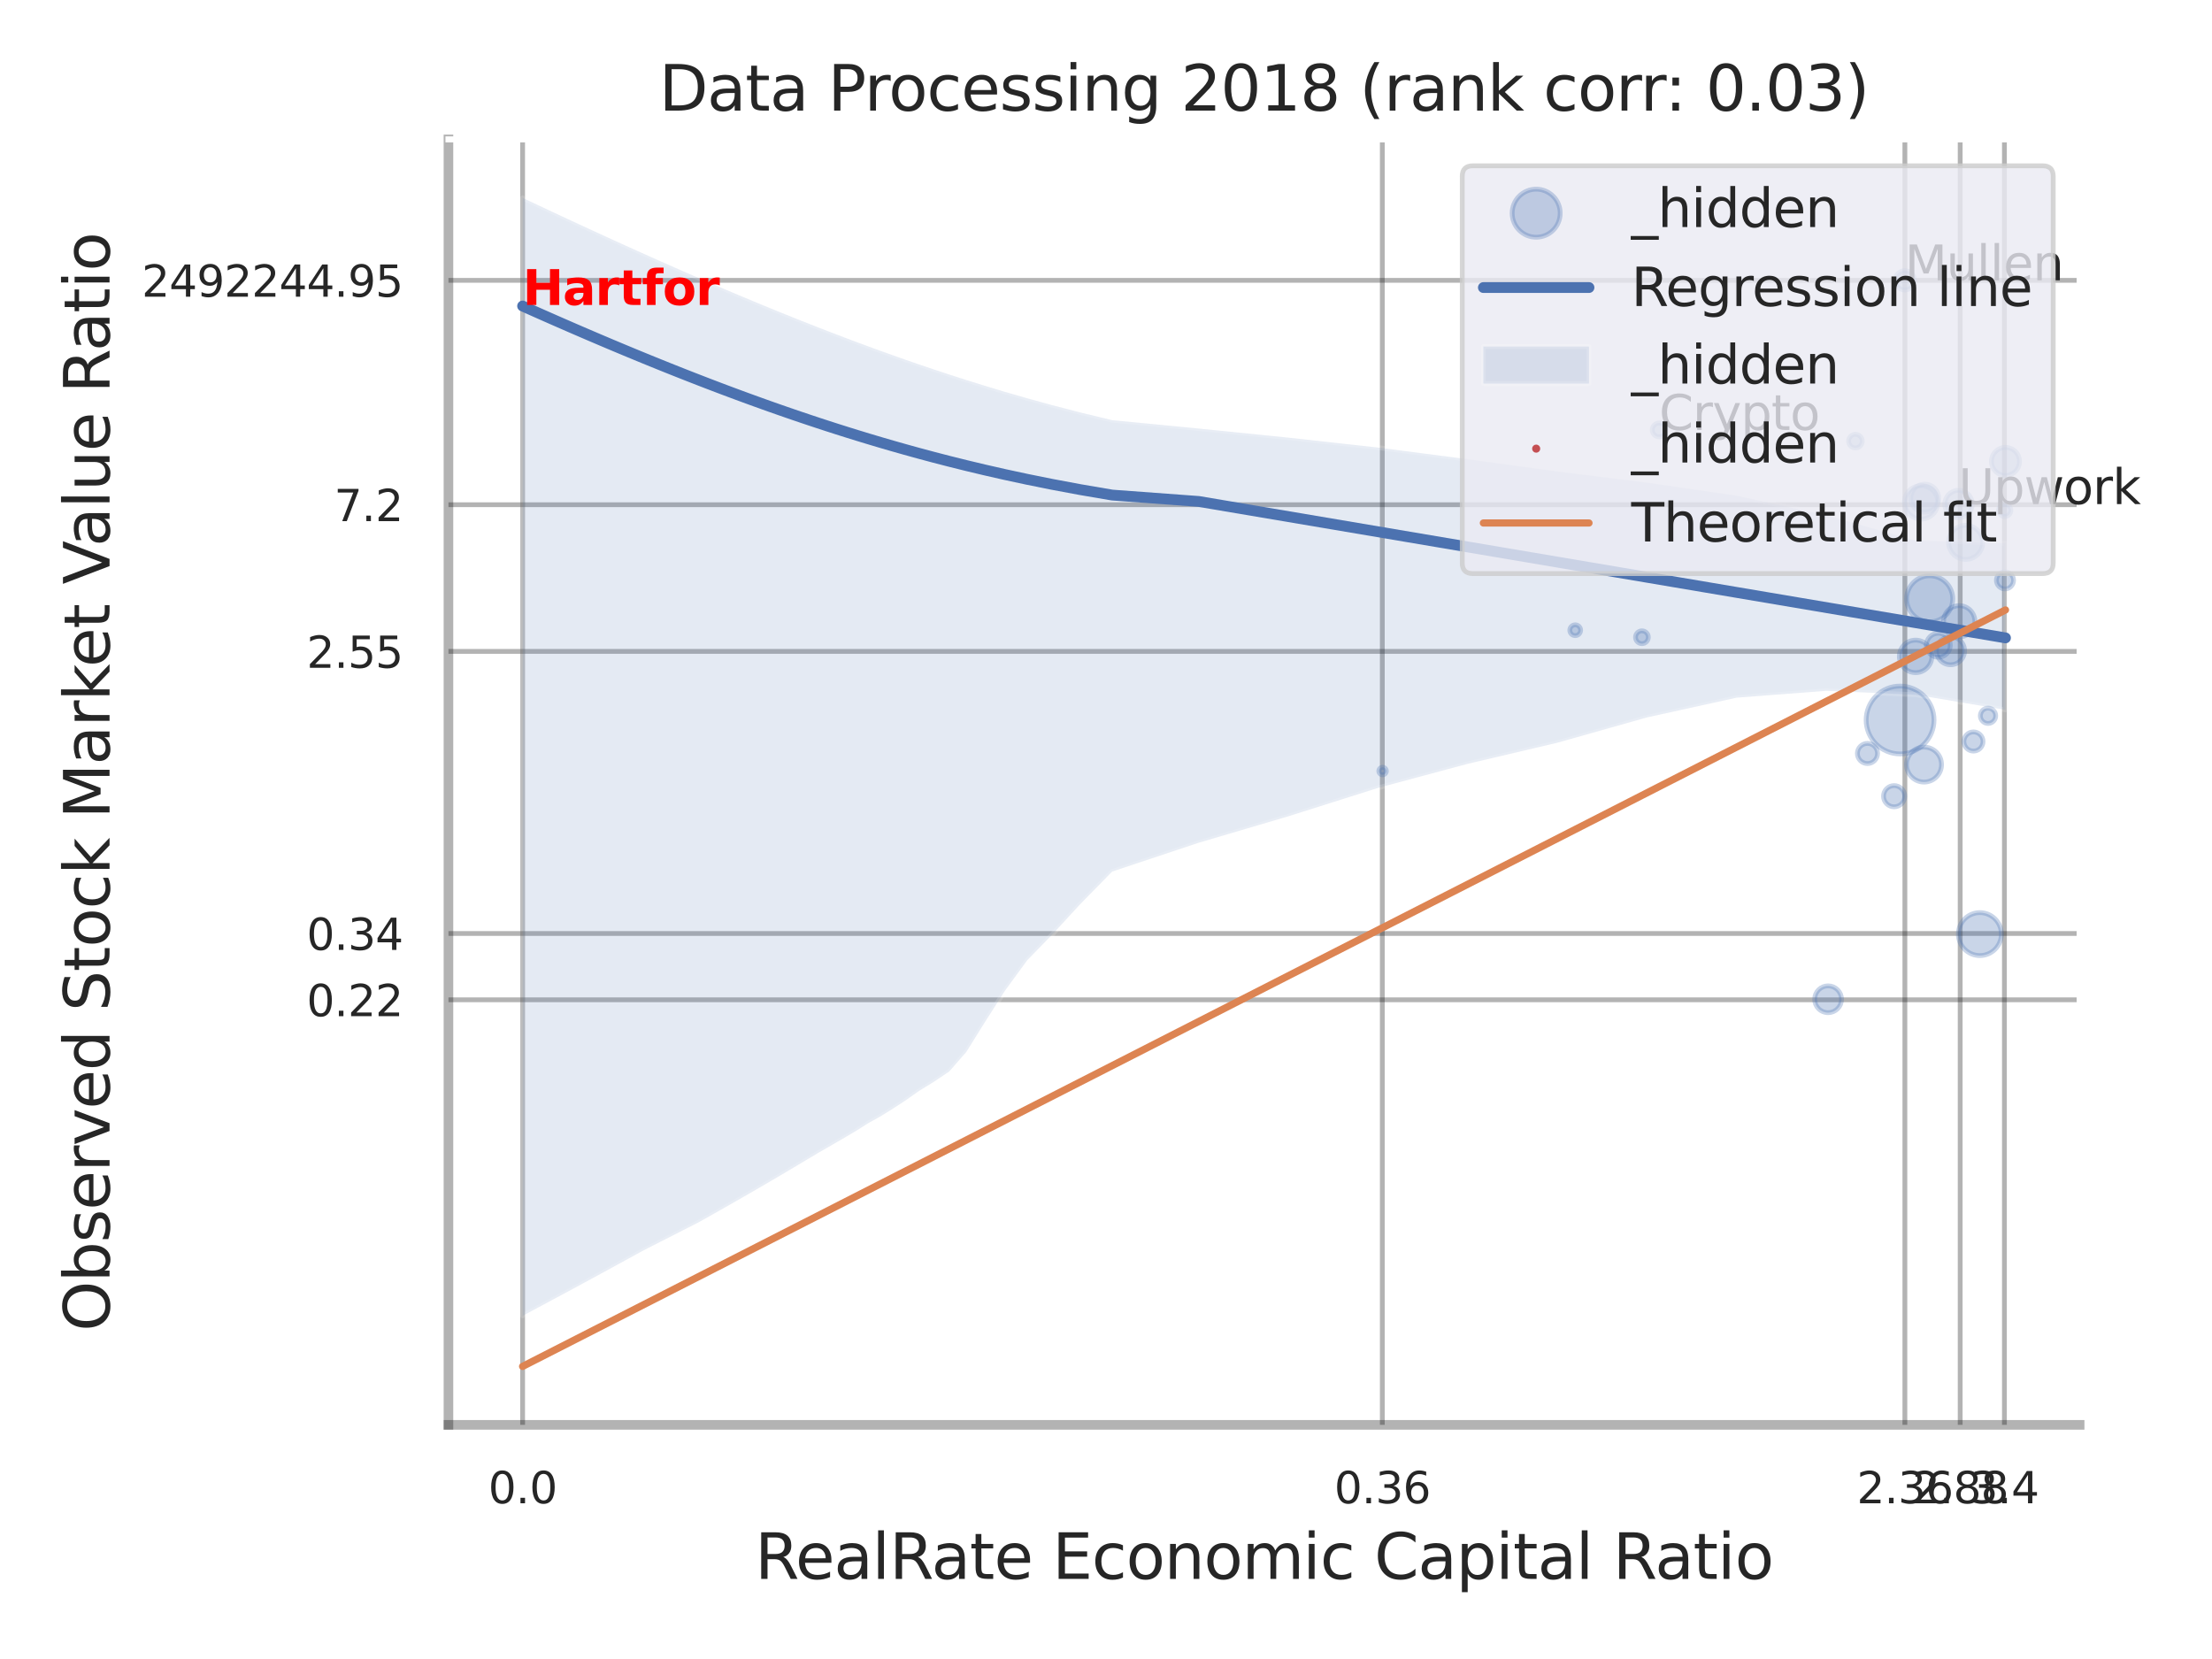 <?xml version="1.0" encoding="utf-8" standalone="no"?>
<!DOCTYPE svg PUBLIC "-//W3C//DTD SVG 1.1//EN"
  "http://www.w3.org/Graphics/SVG/1.1/DTD/svg11.dtd">
<svg xmlns:xlink="http://www.w3.org/1999/xlink" width="460.8pt" height="345.6pt" viewBox="0 0 460.8 345.6" xmlns="http://www.w3.org/2000/svg" version="1.1">
 <defs>
  <style type="text/css">*{stroke-linejoin: round; stroke-linecap: butt}</style>
 </defs>
 <g id="figure_1">
  <g id="patch_1">
   <path d="M 0 345.6 
L 460.8 345.6 
L 460.8 0 
L 0 0 
z
" style="fill: #ffffff"/>
  </g>
  <g id="axes_1">
   <g id="patch_2">
    <path d="M 93.42 296.82 
L 433.224 296.82 
L 433.224 29.04 
L 93.42 29.04 
z
" style="fill: #ffffff"/>
   </g>
   <g id="matplotlib.axis_1">
    <g id="xtick_1">
     <g id="line2d_1">
      <path d="M 108.87 296.82 
L 108.87 29.04 
" clip-path="url(#pf6170014ac)" style="fill: none; stroke: #000000; stroke-opacity: 0.3; stroke-linecap: round"/>
     </g>
     <g id="text_1">
      <!-- 0.0 -->
      <g style="fill: #262626" transform="translate(101.714 313.159) scale(0.09 -0.09)">
       <defs>
        <path id="DejaVuSans-30" d="M 2034 4250 
Q 1547 4250 1301 3770 
Q 1056 3291 1056 2328 
Q 1056 1369 1301 889 
Q 1547 409 2034 409 
Q 2525 409 2770 889 
Q 3016 1369 3016 2328 
Q 3016 3291 2770 3770 
Q 2525 4250 2034 4250 
z
M 2034 4750 
Q 2819 4750 3233 4129 
Q 3647 3509 3647 2328 
Q 3647 1150 3233 529 
Q 2819 -91 2034 -91 
Q 1250 -91 836 529 
Q 422 1150 422 2328 
Q 422 3509 836 4129 
Q 1250 4750 2034 4750 
z
" transform="scale(0.016)"/>
        <path id="DejaVuSans-2e" d="M 684 794 
L 1344 794 
L 1344 0 
L 684 0 
L 684 794 
z
" transform="scale(0.016)"/>
       </defs>
       <use xlink:href="#DejaVuSans-30"/>
       <use xlink:href="#DejaVuSans-2e" transform="translate(63.623 0)"/>
       <use xlink:href="#DejaVuSans-30" transform="translate(95.41 0)"/>
      </g>
     </g>
    </g>
    <g id="xtick_2">
     <g id="line2d_2">
      <path d="M 287.961 296.82 
L 287.961 29.04 
" clip-path="url(#pf6170014ac)" style="fill: none; stroke: #000000; stroke-opacity: 0.3; stroke-linecap: round"/>
     </g>
     <g id="text_2">
      <!-- 0.36 -->
      <g style="fill: #262626" transform="translate(277.941 313.159) scale(0.09 -0.09)">
       <defs>
        <path id="DejaVuSans-33" d="M 2597 2516 
Q 3050 2419 3304 2112 
Q 3559 1806 3559 1356 
Q 3559 666 3084 287 
Q 2609 -91 1734 -91 
Q 1441 -91 1130 -33 
Q 819 25 488 141 
L 488 750 
Q 750 597 1062 519 
Q 1375 441 1716 441 
Q 2309 441 2620 675 
Q 2931 909 2931 1356 
Q 2931 1769 2642 2001 
Q 2353 2234 1838 2234 
L 1294 2234 
L 1294 2753 
L 1863 2753 
Q 2328 2753 2575 2939 
Q 2822 3125 2822 3475 
Q 2822 3834 2567 4026 
Q 2313 4219 1838 4219 
Q 1578 4219 1281 4162 
Q 984 4106 628 3988 
L 628 4550 
Q 988 4650 1302 4700 
Q 1616 4750 1894 4750 
Q 2613 4750 3031 4423 
Q 3450 4097 3450 3541 
Q 3450 3153 3228 2886 
Q 3006 2619 2597 2516 
z
" transform="scale(0.016)"/>
        <path id="DejaVuSans-36" d="M 2113 2584 
Q 1688 2584 1439 2293 
Q 1191 2003 1191 1497 
Q 1191 994 1439 701 
Q 1688 409 2113 409 
Q 2538 409 2786 701 
Q 3034 994 3034 1497 
Q 3034 2003 2786 2293 
Q 2538 2584 2113 2584 
z
M 3366 4563 
L 3366 3988 
Q 3128 4100 2886 4159 
Q 2644 4219 2406 4219 
Q 1781 4219 1451 3797 
Q 1122 3375 1075 2522 
Q 1259 2794 1537 2939 
Q 1816 3084 2150 3084 
Q 2853 3084 3261 2657 
Q 3669 2231 3669 1497 
Q 3669 778 3244 343 
Q 2819 -91 2113 -91 
Q 1303 -91 875 529 
Q 447 1150 447 2328 
Q 447 3434 972 4092 
Q 1497 4750 2381 4750 
Q 2619 4750 2861 4703 
Q 3103 4656 3366 4563 
z
" transform="scale(0.016)"/>
       </defs>
       <use xlink:href="#DejaVuSans-30"/>
       <use xlink:href="#DejaVuSans-2e" transform="translate(63.623 0)"/>
       <use xlink:href="#DejaVuSans-33" transform="translate(95.41 0)"/>
       <use xlink:href="#DejaVuSans-36" transform="translate(159.033 0)"/>
      </g>
     </g>
    </g>
    <g id="xtick_3">
     <g id="line2d_3">
      <path d="M 396.822 296.82 
L 396.822 29.04 
" clip-path="url(#pf6170014ac)" style="fill: none; stroke: #000000; stroke-opacity: 0.3; stroke-linecap: round"/>
     </g>
     <g id="text_3">
      <!-- 2.36 -->
      <g style="fill: #262626" transform="translate(386.802 313.159) scale(0.09 -0.09)">
       <defs>
        <path id="DejaVuSans-32" d="M 1228 531 
L 3431 531 
L 3431 0 
L 469 0 
L 469 531 
Q 828 903 1448 1529 
Q 2069 2156 2228 2338 
Q 2531 2678 2651 2914 
Q 2772 3150 2772 3378 
Q 2772 3750 2511 3984 
Q 2250 4219 1831 4219 
Q 1534 4219 1204 4116 
Q 875 4013 500 3803 
L 500 4441 
Q 881 4594 1212 4672 
Q 1544 4750 1819 4750 
Q 2544 4750 2975 4387 
Q 3406 4025 3406 3419 
Q 3406 3131 3298 2873 
Q 3191 2616 2906 2266 
Q 2828 2175 2409 1742 
Q 1991 1309 1228 531 
z
" transform="scale(0.016)"/>
       </defs>
       <use xlink:href="#DejaVuSans-32"/>
       <use xlink:href="#DejaVuSans-2e" transform="translate(63.623 0)"/>
       <use xlink:href="#DejaVuSans-33" transform="translate(95.41 0)"/>
       <use xlink:href="#DejaVuSans-36" transform="translate(159.033 0)"/>
      </g>
     </g>
    </g>
    <g id="xtick_4">
     <g id="line2d_4">
      <path d="M 408.341 296.82 
L 408.341 29.04 
" clip-path="url(#pf6170014ac)" style="fill: none; stroke: #000000; stroke-opacity: 0.3; stroke-linecap: round"/>
     </g>
     <g id="text_4">
      <!-- 2.88 -->
      <g style="fill: #262626" transform="translate(398.322 313.159) scale(0.09 -0.09)">
       <defs>
        <path id="DejaVuSans-38" d="M 2034 2216 
Q 1584 2216 1326 1975 
Q 1069 1734 1069 1313 
Q 1069 891 1326 650 
Q 1584 409 2034 409 
Q 2484 409 2743 651 
Q 3003 894 3003 1313 
Q 3003 1734 2745 1975 
Q 2488 2216 2034 2216 
z
M 1403 2484 
Q 997 2584 770 2862 
Q 544 3141 544 3541 
Q 544 4100 942 4425 
Q 1341 4750 2034 4750 
Q 2731 4750 3128 4425 
Q 3525 4100 3525 3541 
Q 3525 3141 3298 2862 
Q 3072 2584 2669 2484 
Q 3125 2378 3379 2068 
Q 3634 1759 3634 1313 
Q 3634 634 3220 271 
Q 2806 -91 2034 -91 
Q 1263 -91 848 271 
Q 434 634 434 1313 
Q 434 1759 690 2068 
Q 947 2378 1403 2484 
z
M 1172 3481 
Q 1172 3119 1398 2916 
Q 1625 2713 2034 2713 
Q 2441 2713 2670 2916 
Q 2900 3119 2900 3481 
Q 2900 3844 2670 4047 
Q 2441 4250 2034 4250 
Q 1625 4250 1398 4047 
Q 1172 3844 1172 3481 
z
" transform="scale(0.016)"/>
       </defs>
       <use xlink:href="#DejaVuSans-32"/>
       <use xlink:href="#DejaVuSans-2e" transform="translate(63.623 0)"/>
       <use xlink:href="#DejaVuSans-38" transform="translate(95.41 0)"/>
       <use xlink:href="#DejaVuSans-38" transform="translate(159.033 0)"/>
      </g>
     </g>
    </g>
    <g id="xtick_5">
     <g id="line2d_5">
      <path d="M 417.557 296.82 
L 417.557 29.04 
" clip-path="url(#pf6170014ac)" style="fill: none; stroke: #000000; stroke-opacity: 0.3; stroke-linecap: round"/>
     </g>
     <g id="text_5">
      <!-- 3.4 -->
      <g style="fill: #262626" transform="translate(410.4 313.159) scale(0.09 -0.09)">
       <defs>
        <path id="DejaVuSans-34" d="M 2419 4116 
L 825 1625 
L 2419 1625 
L 2419 4116 
z
M 2253 4666 
L 3047 4666 
L 3047 1625 
L 3713 1625 
L 3713 1100 
L 3047 1100 
L 3047 0 
L 2419 0 
L 2419 1100 
L 313 1100 
L 313 1709 
L 2253 4666 
z
" transform="scale(0.016)"/>
       </defs>
       <use xlink:href="#DejaVuSans-33"/>
       <use xlink:href="#DejaVuSans-2e" transform="translate(63.623 0)"/>
       <use xlink:href="#DejaVuSans-34" transform="translate(95.41 0)"/>
      </g>
     </g>
    </g>
    <g id="xtick_6"/>
    <g id="xtick_7"/>
    <g id="xtick_8"/>
    <g id="text_6">
     <!-- RealRate Economic Capital Ratio -->
     <g style="fill: #262626" transform="translate(157.269 328.908) scale(0.13 -0.13)">
      <defs>
       <path id="DejaVuSans-52" d="M 2841 2188 
Q 3044 2119 3236 1894 
Q 3428 1669 3622 1275 
L 4263 0 
L 3584 0 
L 2988 1197 
Q 2756 1666 2539 1819 
Q 2322 1972 1947 1972 
L 1259 1972 
L 1259 0 
L 628 0 
L 628 4666 
L 2053 4666 
Q 2853 4666 3247 4331 
Q 3641 3997 3641 3322 
Q 3641 2881 3436 2590 
Q 3231 2300 2841 2188 
z
M 1259 4147 
L 1259 2491 
L 2053 2491 
Q 2509 2491 2742 2702 
Q 2975 2913 2975 3322 
Q 2975 3731 2742 3939 
Q 2509 4147 2053 4147 
L 1259 4147 
z
" transform="scale(0.016)"/>
       <path id="DejaVuSans-65" d="M 3597 1894 
L 3597 1613 
L 953 1613 
Q 991 1019 1311 708 
Q 1631 397 2203 397 
Q 2534 397 2845 478 
Q 3156 559 3463 722 
L 3463 178 
Q 3153 47 2828 -22 
Q 2503 -91 2169 -91 
Q 1331 -91 842 396 
Q 353 884 353 1716 
Q 353 2575 817 3079 
Q 1281 3584 2069 3584 
Q 2775 3584 3186 3129 
Q 3597 2675 3597 1894 
z
M 3022 2063 
Q 3016 2534 2758 2815 
Q 2500 3097 2075 3097 
Q 1594 3097 1305 2825 
Q 1016 2553 972 2059 
L 3022 2063 
z
" transform="scale(0.016)"/>
       <path id="DejaVuSans-61" d="M 2194 1759 
Q 1497 1759 1228 1600 
Q 959 1441 959 1056 
Q 959 750 1161 570 
Q 1363 391 1709 391 
Q 2188 391 2477 730 
Q 2766 1069 2766 1631 
L 2766 1759 
L 2194 1759 
z
M 3341 1997 
L 3341 0 
L 2766 0 
L 2766 531 
Q 2569 213 2275 61 
Q 1981 -91 1556 -91 
Q 1019 -91 701 211 
Q 384 513 384 1019 
Q 384 1609 779 1909 
Q 1175 2209 1959 2209 
L 2766 2209 
L 2766 2266 
Q 2766 2663 2505 2880 
Q 2244 3097 1772 3097 
Q 1472 3097 1187 3025 
Q 903 2953 641 2809 
L 641 3341 
Q 956 3463 1253 3523 
Q 1550 3584 1831 3584 
Q 2591 3584 2966 3190 
Q 3341 2797 3341 1997 
z
" transform="scale(0.016)"/>
       <path id="DejaVuSans-6c" d="M 603 4863 
L 1178 4863 
L 1178 0 
L 603 0 
L 603 4863 
z
" transform="scale(0.016)"/>
       <path id="DejaVuSans-74" d="M 1172 4494 
L 1172 3500 
L 2356 3500 
L 2356 3053 
L 1172 3053 
L 1172 1153 
Q 1172 725 1289 603 
Q 1406 481 1766 481 
L 2356 481 
L 2356 0 
L 1766 0 
Q 1100 0 847 248 
Q 594 497 594 1153 
L 594 3053 
L 172 3053 
L 172 3500 
L 594 3500 
L 594 4494 
L 1172 4494 
z
" transform="scale(0.016)"/>
       <path id="DejaVuSans-20" transform="scale(0.016)"/>
       <path id="DejaVuSans-45" d="M 628 4666 
L 3578 4666 
L 3578 4134 
L 1259 4134 
L 1259 2753 
L 3481 2753 
L 3481 2222 
L 1259 2222 
L 1259 531 
L 3634 531 
L 3634 0 
L 628 0 
L 628 4666 
z
" transform="scale(0.016)"/>
       <path id="DejaVuSans-63" d="M 3122 3366 
L 3122 2828 
Q 2878 2963 2633 3030 
Q 2388 3097 2138 3097 
Q 1578 3097 1268 2742 
Q 959 2388 959 1747 
Q 959 1106 1268 751 
Q 1578 397 2138 397 
Q 2388 397 2633 464 
Q 2878 531 3122 666 
L 3122 134 
Q 2881 22 2623 -34 
Q 2366 -91 2075 -91 
Q 1284 -91 818 406 
Q 353 903 353 1747 
Q 353 2603 823 3093 
Q 1294 3584 2113 3584 
Q 2378 3584 2631 3529 
Q 2884 3475 3122 3366 
z
" transform="scale(0.016)"/>
       <path id="DejaVuSans-6f" d="M 1959 3097 
Q 1497 3097 1228 2736 
Q 959 2375 959 1747 
Q 959 1119 1226 758 
Q 1494 397 1959 397 
Q 2419 397 2687 759 
Q 2956 1122 2956 1747 
Q 2956 2369 2687 2733 
Q 2419 3097 1959 3097 
z
M 1959 3584 
Q 2709 3584 3137 3096 
Q 3566 2609 3566 1747 
Q 3566 888 3137 398 
Q 2709 -91 1959 -91 
Q 1206 -91 779 398 
Q 353 888 353 1747 
Q 353 2609 779 3096 
Q 1206 3584 1959 3584 
z
" transform="scale(0.016)"/>
       <path id="DejaVuSans-6e" d="M 3513 2113 
L 3513 0 
L 2938 0 
L 2938 2094 
Q 2938 2591 2744 2837 
Q 2550 3084 2163 3084 
Q 1697 3084 1428 2787 
Q 1159 2491 1159 1978 
L 1159 0 
L 581 0 
L 581 3500 
L 1159 3500 
L 1159 2956 
Q 1366 3272 1645 3428 
Q 1925 3584 2291 3584 
Q 2894 3584 3203 3211 
Q 3513 2838 3513 2113 
z
" transform="scale(0.016)"/>
       <path id="DejaVuSans-6d" d="M 3328 2828 
Q 3544 3216 3844 3400 
Q 4144 3584 4550 3584 
Q 5097 3584 5394 3201 
Q 5691 2819 5691 2113 
L 5691 0 
L 5113 0 
L 5113 2094 
Q 5113 2597 4934 2840 
Q 4756 3084 4391 3084 
Q 3944 3084 3684 2787 
Q 3425 2491 3425 1978 
L 3425 0 
L 2847 0 
L 2847 2094 
Q 2847 2600 2669 2842 
Q 2491 3084 2119 3084 
Q 1678 3084 1418 2786 
Q 1159 2488 1159 1978 
L 1159 0 
L 581 0 
L 581 3500 
L 1159 3500 
L 1159 2956 
Q 1356 3278 1631 3431 
Q 1906 3584 2284 3584 
Q 2666 3584 2933 3390 
Q 3200 3197 3328 2828 
z
" transform="scale(0.016)"/>
       <path id="DejaVuSans-69" d="M 603 3500 
L 1178 3500 
L 1178 0 
L 603 0 
L 603 3500 
z
M 603 4863 
L 1178 4863 
L 1178 4134 
L 603 4134 
L 603 4863 
z
" transform="scale(0.016)"/>
       <path id="DejaVuSans-43" d="M 4122 4306 
L 4122 3641 
Q 3803 3938 3442 4084 
Q 3081 4231 2675 4231 
Q 1875 4231 1450 3742 
Q 1025 3253 1025 2328 
Q 1025 1406 1450 917 
Q 1875 428 2675 428 
Q 3081 428 3442 575 
Q 3803 722 4122 1019 
L 4122 359 
Q 3791 134 3420 21 
Q 3050 -91 2638 -91 
Q 1578 -91 968 557 
Q 359 1206 359 2328 
Q 359 3453 968 4101 
Q 1578 4750 2638 4750 
Q 3056 4750 3426 4639 
Q 3797 4528 4122 4306 
z
" transform="scale(0.016)"/>
       <path id="DejaVuSans-70" d="M 1159 525 
L 1159 -1331 
L 581 -1331 
L 581 3500 
L 1159 3500 
L 1159 2969 
Q 1341 3281 1617 3432 
Q 1894 3584 2278 3584 
Q 2916 3584 3314 3078 
Q 3713 2572 3713 1747 
Q 3713 922 3314 415 
Q 2916 -91 2278 -91 
Q 1894 -91 1617 61 
Q 1341 213 1159 525 
z
M 3116 1747 
Q 3116 2381 2855 2742 
Q 2594 3103 2138 3103 
Q 1681 3103 1420 2742 
Q 1159 2381 1159 1747 
Q 1159 1113 1420 752 
Q 1681 391 2138 391 
Q 2594 391 2855 752 
Q 3116 1113 3116 1747 
z
" transform="scale(0.016)"/>
      </defs>
      <use xlink:href="#DejaVuSans-52"/>
      <use xlink:href="#DejaVuSans-65" transform="translate(64.982 0)"/>
      <use xlink:href="#DejaVuSans-61" transform="translate(126.506 0)"/>
      <use xlink:href="#DejaVuSans-6c" transform="translate(187.785 0)"/>
      <use xlink:href="#DejaVuSans-52" transform="translate(215.568 0)"/>
      <use xlink:href="#DejaVuSans-61" transform="translate(282.801 0)"/>
      <use xlink:href="#DejaVuSans-74" transform="translate(344.08 0)"/>
      <use xlink:href="#DejaVuSans-65" transform="translate(383.289 0)"/>
      <use xlink:href="#DejaVuSans-20" transform="translate(444.812 0)"/>
      <use xlink:href="#DejaVuSans-45" transform="translate(476.6 0)"/>
      <use xlink:href="#DejaVuSans-63" transform="translate(539.783 0)"/>
      <use xlink:href="#DejaVuSans-6f" transform="translate(594.764 0)"/>
      <use xlink:href="#DejaVuSans-6e" transform="translate(655.945 0)"/>
      <use xlink:href="#DejaVuSans-6f" transform="translate(719.324 0)"/>
      <use xlink:href="#DejaVuSans-6d" transform="translate(780.506 0)"/>
      <use xlink:href="#DejaVuSans-69" transform="translate(877.918 0)"/>
      <use xlink:href="#DejaVuSans-63" transform="translate(905.701 0)"/>
      <use xlink:href="#DejaVuSans-20" transform="translate(960.682 0)"/>
      <use xlink:href="#DejaVuSans-43" transform="translate(992.469 0)"/>
      <use xlink:href="#DejaVuSans-61" transform="translate(1062.293 0)"/>
      <use xlink:href="#DejaVuSans-70" transform="translate(1123.572 0)"/>
      <use xlink:href="#DejaVuSans-69" transform="translate(1187.049 0)"/>
      <use xlink:href="#DejaVuSans-74" transform="translate(1214.832 0)"/>
      <use xlink:href="#DejaVuSans-61" transform="translate(1254.041 0)"/>
      <use xlink:href="#DejaVuSans-6c" transform="translate(1315.32 0)"/>
      <use xlink:href="#DejaVuSans-20" transform="translate(1343.104 0)"/>
      <use xlink:href="#DejaVuSans-52" transform="translate(1374.891 0)"/>
      <use xlink:href="#DejaVuSans-61" transform="translate(1442.123 0)"/>
      <use xlink:href="#DejaVuSans-74" transform="translate(1503.402 0)"/>
      <use xlink:href="#DejaVuSans-69" transform="translate(1542.611 0)"/>
      <use xlink:href="#DejaVuSans-6f" transform="translate(1570.395 0)"/>
     </g>
    </g>
   </g>
   <g id="matplotlib.axis_2">
    <g id="ytick_1">
     <g id="line2d_6">
      <path d="M 93.42 208.272 
L 433.224 208.272 
" clip-path="url(#pf6170014ac)" style="fill: none; stroke: #000000; stroke-opacity: 0.3; stroke-linecap: round"/>
     </g>
     <g id="text_7">
      <!-- 0.22 -->
      <g style="fill: #262626" transform="translate(63.881 211.691) scale(0.09 -0.09)">
       <use xlink:href="#DejaVuSans-30"/>
       <use xlink:href="#DejaVuSans-2e" transform="translate(63.623 0)"/>
       <use xlink:href="#DejaVuSans-32" transform="translate(95.41 0)"/>
       <use xlink:href="#DejaVuSans-32" transform="translate(159.033 0)"/>
      </g>
     </g>
    </g>
    <g id="ytick_2">
     <g id="line2d_7">
      <path d="M 93.42 194.462 
L 433.224 194.462 
" clip-path="url(#pf6170014ac)" style="fill: none; stroke: #000000; stroke-opacity: 0.3; stroke-linecap: round"/>
     </g>
     <g id="text_8">
      <!-- 0.34 -->
      <g style="fill: #262626" transform="translate(63.881 197.881) scale(0.09 -0.09)">
       <use xlink:href="#DejaVuSans-30"/>
       <use xlink:href="#DejaVuSans-2e" transform="translate(63.623 0)"/>
       <use xlink:href="#DejaVuSans-33" transform="translate(95.41 0)"/>
       <use xlink:href="#DejaVuSans-34" transform="translate(159.033 0)"/>
      </g>
     </g>
    </g>
    <g id="ytick_3">
     <g id="line2d_8">
      <path d="M 93.42 135.697 
L 433.224 135.697 
" clip-path="url(#pf6170014ac)" style="fill: none; stroke: #000000; stroke-opacity: 0.3; stroke-linecap: round"/>
     </g>
     <g id="text_9">
      <!-- 2.55 -->
      <g style="fill: #262626" transform="translate(63.881 139.116) scale(0.09 -0.09)">
       <defs>
        <path id="DejaVuSans-35" d="M 691 4666 
L 3169 4666 
L 3169 4134 
L 1269 4134 
L 1269 2991 
Q 1406 3038 1543 3061 
Q 1681 3084 1819 3084 
Q 2600 3084 3056 2656 
Q 3513 2228 3513 1497 
Q 3513 744 3044 326 
Q 2575 -91 1722 -91 
Q 1428 -91 1123 -41 
Q 819 9 494 109 
L 494 744 
Q 775 591 1075 516 
Q 1375 441 1709 441 
Q 2250 441 2565 725 
Q 2881 1009 2881 1497 
Q 2881 1984 2565 2268 
Q 2250 2553 1709 2553 
Q 1456 2553 1204 2497 
Q 953 2441 691 2322 
L 691 4666 
z
" transform="scale(0.016)"/>
       </defs>
       <use xlink:href="#DejaVuSans-32"/>
       <use xlink:href="#DejaVuSans-2e" transform="translate(63.623 0)"/>
       <use xlink:href="#DejaVuSans-35" transform="translate(95.41 0)"/>
       <use xlink:href="#DejaVuSans-35" transform="translate(159.033 0)"/>
      </g>
     </g>
    </g>
    <g id="ytick_4">
     <g id="line2d_9">
      <path d="M 93.42 105.139 
L 433.224 105.139 
" clip-path="url(#pf6170014ac)" style="fill: none; stroke: #000000; stroke-opacity: 0.3; stroke-linecap: round"/>
     </g>
     <g id="text_10">
      <!-- 7.2 -->
      <g style="fill: #262626" transform="translate(69.607 108.559) scale(0.09 -0.09)">
       <defs>
        <path id="DejaVuSans-37" d="M 525 4666 
L 3525 4666 
L 3525 4397 
L 1831 0 
L 1172 0 
L 2766 4134 
L 525 4134 
L 525 4666 
z
" transform="scale(0.016)"/>
       </defs>
       <use xlink:href="#DejaVuSans-37"/>
       <use xlink:href="#DejaVuSans-2e" transform="translate(63.623 0)"/>
       <use xlink:href="#DejaVuSans-32" transform="translate(95.41 0)"/>
      </g>
     </g>
    </g>
    <g id="ytick_5">
     <g id="line2d_10">
      <path d="M 93.42 58.395 
L 433.224 58.395 
" clip-path="url(#pf6170014ac)" style="fill: none; stroke: #000000; stroke-opacity: 0.3; stroke-linecap: round"/>
     </g>
     <g id="text_11">
      <!-- 2492244.95 -->
      <g style="fill: #262626" transform="translate(29.523 61.814) scale(0.09 -0.09)">
       <defs>
        <path id="DejaVuSans-39" d="M 703 97 
L 703 672 
Q 941 559 1184 500 
Q 1428 441 1663 441 
Q 2288 441 2617 861 
Q 2947 1281 2994 2138 
Q 2813 1869 2534 1725 
Q 2256 1581 1919 1581 
Q 1219 1581 811 2004 
Q 403 2428 403 3163 
Q 403 3881 828 4315 
Q 1253 4750 1959 4750 
Q 2769 4750 3195 4129 
Q 3622 3509 3622 2328 
Q 3622 1225 3098 567 
Q 2575 -91 1691 -91 
Q 1453 -91 1209 -44 
Q 966 3 703 97 
z
M 1959 2075 
Q 2384 2075 2632 2365 
Q 2881 2656 2881 3163 
Q 2881 3666 2632 3958 
Q 2384 4250 1959 4250 
Q 1534 4250 1286 3958 
Q 1038 3666 1038 3163 
Q 1038 2656 1286 2365 
Q 1534 2075 1959 2075 
z
" transform="scale(0.016)"/>
       </defs>
       <use xlink:href="#DejaVuSans-32"/>
       <use xlink:href="#DejaVuSans-34" transform="translate(63.623 0)"/>
       <use xlink:href="#DejaVuSans-39" transform="translate(127.246 0)"/>
       <use xlink:href="#DejaVuSans-32" transform="translate(190.869 0)"/>
       <use xlink:href="#DejaVuSans-32" transform="translate(254.492 0)"/>
       <use xlink:href="#DejaVuSans-34" transform="translate(318.115 0)"/>
       <use xlink:href="#DejaVuSans-34" transform="translate(381.738 0)"/>
       <use xlink:href="#DejaVuSans-2e" transform="translate(445.361 0)"/>
       <use xlink:href="#DejaVuSans-39" transform="translate(477.148 0)"/>
       <use xlink:href="#DejaVuSans-35" transform="translate(540.771 0)"/>
      </g>
     </g>
    </g>
    <g id="ytick_6"/>
    <g id="ytick_7"/>
    <g id="ytick_8"/>
    <g id="ytick_9"/>
    <g id="ytick_10"/>
    <g id="text_12">
     <!-- Observed Stock Market Value Ratio -->
     <g style="fill: #262626" transform="translate(22.82 277.332) rotate(-90) scale(0.13 -0.13)">
      <defs>
       <path id="DejaVuSans-4f" d="M 2522 4238 
Q 1834 4238 1429 3725 
Q 1025 3213 1025 2328 
Q 1025 1447 1429 934 
Q 1834 422 2522 422 
Q 3209 422 3611 934 
Q 4013 1447 4013 2328 
Q 4013 3213 3611 3725 
Q 3209 4238 2522 4238 
z
M 2522 4750 
Q 3503 4750 4090 4092 
Q 4678 3434 4678 2328 
Q 4678 1225 4090 567 
Q 3503 -91 2522 -91 
Q 1538 -91 948 565 
Q 359 1222 359 2328 
Q 359 3434 948 4092 
Q 1538 4750 2522 4750 
z
" transform="scale(0.016)"/>
       <path id="DejaVuSans-62" d="M 3116 1747 
Q 3116 2381 2855 2742 
Q 2594 3103 2138 3103 
Q 1681 3103 1420 2742 
Q 1159 2381 1159 1747 
Q 1159 1113 1420 752 
Q 1681 391 2138 391 
Q 2594 391 2855 752 
Q 3116 1113 3116 1747 
z
M 1159 2969 
Q 1341 3281 1617 3432 
Q 1894 3584 2278 3584 
Q 2916 3584 3314 3078 
Q 3713 2572 3713 1747 
Q 3713 922 3314 415 
Q 2916 -91 2278 -91 
Q 1894 -91 1617 61 
Q 1341 213 1159 525 
L 1159 0 
L 581 0 
L 581 4863 
L 1159 4863 
L 1159 2969 
z
" transform="scale(0.016)"/>
       <path id="DejaVuSans-73" d="M 2834 3397 
L 2834 2853 
Q 2591 2978 2328 3040 
Q 2066 3103 1784 3103 
Q 1356 3103 1142 2972 
Q 928 2841 928 2578 
Q 928 2378 1081 2264 
Q 1234 2150 1697 2047 
L 1894 2003 
Q 2506 1872 2764 1633 
Q 3022 1394 3022 966 
Q 3022 478 2636 193 
Q 2250 -91 1575 -91 
Q 1294 -91 989 -36 
Q 684 19 347 128 
L 347 722 
Q 666 556 975 473 
Q 1284 391 1588 391 
Q 1994 391 2212 530 
Q 2431 669 2431 922 
Q 2431 1156 2273 1281 
Q 2116 1406 1581 1522 
L 1381 1569 
Q 847 1681 609 1914 
Q 372 2147 372 2553 
Q 372 3047 722 3315 
Q 1072 3584 1716 3584 
Q 2034 3584 2315 3537 
Q 2597 3491 2834 3397 
z
" transform="scale(0.016)"/>
       <path id="DejaVuSans-72" d="M 2631 2963 
Q 2534 3019 2420 3045 
Q 2306 3072 2169 3072 
Q 1681 3072 1420 2755 
Q 1159 2438 1159 1844 
L 1159 0 
L 581 0 
L 581 3500 
L 1159 3500 
L 1159 2956 
Q 1341 3275 1631 3429 
Q 1922 3584 2338 3584 
Q 2397 3584 2469 3576 
Q 2541 3569 2628 3553 
L 2631 2963 
z
" transform="scale(0.016)"/>
       <path id="DejaVuSans-76" d="M 191 3500 
L 800 3500 
L 1894 563 
L 2988 3500 
L 3597 3500 
L 2284 0 
L 1503 0 
L 191 3500 
z
" transform="scale(0.016)"/>
       <path id="DejaVuSans-64" d="M 2906 2969 
L 2906 4863 
L 3481 4863 
L 3481 0 
L 2906 0 
L 2906 525 
Q 2725 213 2448 61 
Q 2172 -91 1784 -91 
Q 1150 -91 751 415 
Q 353 922 353 1747 
Q 353 2572 751 3078 
Q 1150 3584 1784 3584 
Q 2172 3584 2448 3432 
Q 2725 3281 2906 2969 
z
M 947 1747 
Q 947 1113 1208 752 
Q 1469 391 1925 391 
Q 2381 391 2643 752 
Q 2906 1113 2906 1747 
Q 2906 2381 2643 2742 
Q 2381 3103 1925 3103 
Q 1469 3103 1208 2742 
Q 947 2381 947 1747 
z
" transform="scale(0.016)"/>
       <path id="DejaVuSans-53" d="M 3425 4513 
L 3425 3897 
Q 3066 4069 2747 4153 
Q 2428 4238 2131 4238 
Q 1616 4238 1336 4038 
Q 1056 3838 1056 3469 
Q 1056 3159 1242 3001 
Q 1428 2844 1947 2747 
L 2328 2669 
Q 3034 2534 3370 2195 
Q 3706 1856 3706 1288 
Q 3706 609 3251 259 
Q 2797 -91 1919 -91 
Q 1588 -91 1214 -16 
Q 841 59 441 206 
L 441 856 
Q 825 641 1194 531 
Q 1563 422 1919 422 
Q 2459 422 2753 634 
Q 3047 847 3047 1241 
Q 3047 1584 2836 1778 
Q 2625 1972 2144 2069 
L 1759 2144 
Q 1053 2284 737 2584 
Q 422 2884 422 3419 
Q 422 4038 858 4394 
Q 1294 4750 2059 4750 
Q 2388 4750 2728 4690 
Q 3069 4631 3425 4513 
z
" transform="scale(0.016)"/>
       <path id="DejaVuSans-6b" d="M 581 4863 
L 1159 4863 
L 1159 1991 
L 2875 3500 
L 3609 3500 
L 1753 1863 
L 3688 0 
L 2938 0 
L 1159 1709 
L 1159 0 
L 581 0 
L 581 4863 
z
" transform="scale(0.016)"/>
       <path id="DejaVuSans-4d" d="M 628 4666 
L 1569 4666 
L 2759 1491 
L 3956 4666 
L 4897 4666 
L 4897 0 
L 4281 0 
L 4281 4097 
L 3078 897 
L 2444 897 
L 1241 4097 
L 1241 0 
L 628 0 
L 628 4666 
z
" transform="scale(0.016)"/>
       <path id="DejaVuSans-56" d="M 1831 0 
L 50 4666 
L 709 4666 
L 2188 738 
L 3669 4666 
L 4325 4666 
L 2547 0 
L 1831 0 
z
" transform="scale(0.016)"/>
       <path id="DejaVuSans-75" d="M 544 1381 
L 544 3500 
L 1119 3500 
L 1119 1403 
Q 1119 906 1312 657 
Q 1506 409 1894 409 
Q 2359 409 2629 706 
Q 2900 1003 2900 1516 
L 2900 3500 
L 3475 3500 
L 3475 0 
L 2900 0 
L 2900 538 
Q 2691 219 2414 64 
Q 2138 -91 1772 -91 
Q 1169 -91 856 284 
Q 544 659 544 1381 
z
M 1991 3584 
L 1991 3584 
z
" transform="scale(0.016)"/>
      </defs>
      <use xlink:href="#DejaVuSans-4f"/>
      <use xlink:href="#DejaVuSans-62" transform="translate(78.711 0)"/>
      <use xlink:href="#DejaVuSans-73" transform="translate(142.188 0)"/>
      <use xlink:href="#DejaVuSans-65" transform="translate(194.287 0)"/>
      <use xlink:href="#DejaVuSans-72" transform="translate(255.811 0)"/>
      <use xlink:href="#DejaVuSans-76" transform="translate(296.924 0)"/>
      <use xlink:href="#DejaVuSans-65" transform="translate(356.104 0)"/>
      <use xlink:href="#DejaVuSans-64" transform="translate(417.627 0)"/>
      <use xlink:href="#DejaVuSans-20" transform="translate(481.104 0)"/>
      <use xlink:href="#DejaVuSans-53" transform="translate(512.891 0)"/>
      <use xlink:href="#DejaVuSans-74" transform="translate(576.367 0)"/>
      <use xlink:href="#DejaVuSans-6f" transform="translate(615.576 0)"/>
      <use xlink:href="#DejaVuSans-63" transform="translate(676.758 0)"/>
      <use xlink:href="#DejaVuSans-6b" transform="translate(731.738 0)"/>
      <use xlink:href="#DejaVuSans-20" transform="translate(789.648 0)"/>
      <use xlink:href="#DejaVuSans-4d" transform="translate(821.436 0)"/>
      <use xlink:href="#DejaVuSans-61" transform="translate(907.715 0)"/>
      <use xlink:href="#DejaVuSans-72" transform="translate(968.994 0)"/>
      <use xlink:href="#DejaVuSans-6b" transform="translate(1010.107 0)"/>
      <use xlink:href="#DejaVuSans-65" transform="translate(1064.393 0)"/>
      <use xlink:href="#DejaVuSans-74" transform="translate(1125.916 0)"/>
      <use xlink:href="#DejaVuSans-20" transform="translate(1165.125 0)"/>
      <use xlink:href="#DejaVuSans-56" transform="translate(1196.912 0)"/>
      <use xlink:href="#DejaVuSans-61" transform="translate(1257.57 0)"/>
      <use xlink:href="#DejaVuSans-6c" transform="translate(1318.85 0)"/>
      <use xlink:href="#DejaVuSans-75" transform="translate(1346.633 0)"/>
      <use xlink:href="#DejaVuSans-65" transform="translate(1410.012 0)"/>
      <use xlink:href="#DejaVuSans-20" transform="translate(1471.535 0)"/>
      <use xlink:href="#DejaVuSans-52" transform="translate(1503.322 0)"/>
      <use xlink:href="#DejaVuSans-61" transform="translate(1570.555 0)"/>
      <use xlink:href="#DejaVuSans-74" transform="translate(1631.834 0)"/>
      <use xlink:href="#DejaVuSans-69" transform="translate(1671.043 0)"/>
      <use xlink:href="#DejaVuSans-6f" transform="translate(1698.826 0)"/>
     </g>
    </g>
   </g>
   <g id="PathCollection_1">
    <path d="M 395.823 157.061 
C 397.698 157.061 399.497 156.316 400.823 154.99 
C 402.149 153.664 402.894 151.866 402.894 149.99 
C 402.894 148.115 402.149 146.316 400.823 144.99 
C 399.497 143.664 397.698 142.919 395.823 142.919 
C 393.948 142.919 392.149 143.664 390.823 144.99 
C 389.497 146.316 388.752 148.115 388.752 149.99 
C 388.752 151.866 389.497 153.664 390.823 154.99 
C 392.149 156.316 393.948 157.061 395.823 157.061 
z
" clip-path="url(#pf6170014ac)" style="fill: #4c72b0; fill-opacity: 0.3; stroke: #4c72b0; stroke-opacity: 0.3"/>
    <path d="M 417.676 122.681 
C 418.149 122.681 418.603 122.493 418.937 122.159 
C 419.271 121.824 419.459 121.371 419.459 120.898 
C 419.459 120.425 419.271 119.971 418.937 119.637 
C 418.603 119.303 418.149 119.115 417.676 119.115 
C 417.203 119.115 416.75 119.303 416.415 119.637 
C 416.081 119.971 415.893 120.425 415.893 120.898 
C 415.893 121.371 416.081 121.824 416.415 122.159 
C 416.75 122.493 417.203 122.681 417.676 122.681 
z
" clip-path="url(#pf6170014ac)" style="fill: #4c72b0; fill-opacity: 0.3; stroke: #4c72b0; stroke-opacity: 0.3"/>
    <path d="M 411.106 156.465 
C 411.636 156.465 412.144 156.254 412.519 155.88 
C 412.893 155.505 413.103 154.997 413.103 154.468 
C 413.103 153.938 412.893 153.43 412.519 153.056 
C 412.144 152.681 411.636 152.471 411.106 152.471 
C 410.577 152.471 410.069 152.681 409.694 153.056 
C 409.32 153.43 409.11 153.938 409.11 154.468 
C 409.11 154.997 409.32 155.505 409.694 155.88 
C 410.069 156.254 410.577 156.465 411.106 156.465 
z
" clip-path="url(#pf6170014ac)" style="fill: #4c72b0; fill-opacity: 0.3; stroke: #4c72b0; stroke-opacity: 0.3"/>
    <path d="M 406.334 138.482 
C 407.109 138.482 407.852 138.175 408.4 137.627 
C 408.948 137.079 409.256 136.335 409.256 135.561 
C 409.256 134.786 408.948 134.042 408.4 133.494 
C 407.852 132.946 407.109 132.639 406.334 132.639 
C 405.559 132.639 404.816 132.946 404.268 133.494 
C 403.72 134.042 403.412 134.786 403.412 135.561 
C 403.412 136.335 403.72 137.079 404.268 137.627 
C 404.816 138.175 405.559 138.482 406.334 138.482 
z
" clip-path="url(#pf6170014ac)" style="fill: #4c72b0; fill-opacity: 0.3; stroke: #4c72b0; stroke-opacity: 0.3"/>
    <path d="M 400.813 162.921 
C 401.779 162.921 402.706 162.537 403.39 161.854 
C 404.073 161.17 404.457 160.243 404.457 159.277 
C 404.457 158.31 404.073 157.383 403.39 156.699 
C 402.706 156.016 401.779 155.632 400.813 155.632 
C 399.846 155.632 398.919 156.016 398.235 156.699 
C 397.552 157.383 397.168 158.31 397.168 159.277 
C 397.168 160.243 397.552 161.17 398.235 161.854 
C 398.919 162.537 399.846 162.921 400.813 162.921 
z
" clip-path="url(#pf6170014ac)" style="fill: #4c72b0; fill-opacity: 0.3; stroke: #4c72b0; stroke-opacity: 0.3"/>
    <path d="M 409.48 116.537 
C 410.422 116.537 411.326 116.163 411.992 115.497 
C 412.658 114.831 413.032 113.927 413.032 112.985 
C 413.032 112.043 412.658 111.14 411.992 110.474 
C 411.326 109.807 410.422 109.433 409.48 109.433 
C 408.539 109.433 407.635 109.807 406.969 110.474 
C 406.303 111.14 405.929 112.043 405.929 112.985 
C 405.929 113.927 406.303 114.831 406.969 115.497 
C 407.635 116.163 408.539 116.537 409.48 116.537 
z
" clip-path="url(#pf6170014ac)" style="fill: #4c72b0; fill-opacity: 0.3; stroke: #4c72b0; stroke-opacity: 0.3"/>
    <path d="M 417.62 107.61 
C 417.961 107.61 418.287 107.475 418.527 107.235 
C 418.768 106.994 418.903 106.668 418.903 106.327 
C 418.903 105.987 418.768 105.661 418.527 105.42 
C 418.287 105.18 417.961 105.044 417.62 105.044 
C 417.28 105.044 416.954 105.18 416.713 105.42 
C 416.472 105.661 416.337 105.987 416.337 106.327 
C 416.337 106.668 416.472 106.994 416.713 107.235 
C 416.954 107.475 417.28 107.61 417.62 107.61 
z
" clip-path="url(#pf6170014ac)" style="fill: #4c72b0; fill-opacity: 0.3; stroke: #4c72b0; stroke-opacity: 0.3"/>
    <path d="M 414.143 150.706 
C 414.567 150.706 414.974 150.537 415.274 150.237 
C 415.574 149.937 415.743 149.53 415.743 149.106 
C 415.743 148.682 415.574 148.275 415.274 147.974 
C 414.974 147.674 414.567 147.506 414.143 147.506 
C 413.719 147.506 413.312 147.674 413.012 147.974 
C 412.712 148.275 412.543 148.682 412.543 149.106 
C 412.543 149.53 412.712 149.937 413.012 150.237 
C 413.312 150.537 413.719 150.706 414.143 150.706 
z
" clip-path="url(#pf6170014ac)" style="fill: #4c72b0; fill-opacity: 0.3; stroke: #4c72b0; stroke-opacity: 0.3"/>
    <path d="M 400.947 106.683 
C 401.719 106.683 402.46 106.376 403.006 105.829 
C 403.553 105.283 403.86 104.542 403.86 103.77 
C 403.86 102.997 403.553 102.256 403.006 101.71 
C 402.46 101.164 401.719 100.857 400.947 100.857 
C 400.174 100.857 399.433 101.164 398.887 101.71 
C 398.341 102.256 398.034 102.997 398.034 103.77 
C 398.034 104.542 398.341 105.283 398.887 105.829 
C 399.433 106.376 400.174 106.683 400.947 106.683 
z
" clip-path="url(#pf6170014ac)" style="fill: #4c72b0; fill-opacity: 0.3; stroke: #4c72b0; stroke-opacity: 0.3"/>
    <path d="M 403.788 136.915 
C 404.451 136.915 405.086 136.652 405.555 136.183 
C 406.024 135.714 406.287 135.079 406.287 134.416 
C 406.287 133.753 406.024 133.118 405.555 132.649 
C 405.086 132.181 404.451 131.917 403.788 131.917 
C 403.125 131.917 402.49 132.181 402.021 132.649 
C 401.553 133.118 401.289 133.753 401.289 134.416 
C 401.289 135.079 401.553 135.714 402.021 136.183 
C 402.49 136.652 403.125 136.915 403.788 136.915 
z
" clip-path="url(#pf6170014ac)" style="fill: #4c72b0; fill-opacity: 0.3; stroke: #4c72b0; stroke-opacity: 0.3"/>
    <path d="M 400.218 108.135 
C 401.142 108.135 402.028 107.768 402.682 107.115 
C 403.335 106.462 403.702 105.575 403.702 104.651 
C 403.702 103.727 403.335 102.841 402.682 102.188 
C 402.028 101.535 401.142 101.167 400.218 101.167 
C 399.294 101.167 398.408 101.535 397.755 102.188 
C 397.101 102.841 396.734 103.727 396.734 104.651 
C 396.734 105.575 397.101 106.462 397.755 107.115 
C 398.408 107.768 399.294 108.135 400.218 108.135 
z
" clip-path="url(#pf6170014ac)" style="fill: #4c72b0; fill-opacity: 0.3; stroke: #4c72b0; stroke-opacity: 0.3"/>
    <path d="M 389.027 159.06 
C 389.584 159.06 390.118 158.839 390.512 158.445 
C 390.906 158.051 391.127 157.517 391.127 156.96 
C 391.127 156.403 390.906 155.869 390.512 155.475 
C 390.118 155.082 389.584 154.86 389.027 154.86 
C 388.471 154.86 387.936 155.082 387.543 155.475 
C 387.149 155.869 386.928 156.403 386.928 156.96 
C 386.928 157.517 387.149 158.051 387.543 158.445 
C 387.936 158.839 388.471 159.06 389.027 159.06 
z
" clip-path="url(#pf6170014ac)" style="fill: #4c72b0; fill-opacity: 0.3; stroke: #4c72b0; stroke-opacity: 0.3"/>
    <path d="M 401.989 129.54 
C 403.262 129.54 404.483 129.035 405.383 128.134 
C 406.283 127.234 406.789 126.013 406.789 124.74 
C 406.789 123.467 406.283 122.246 405.383 121.345 
C 404.483 120.445 403.262 119.939 401.989 119.939 
C 400.716 119.939 399.494 120.445 398.594 121.345 
C 397.694 122.246 397.188 123.467 397.188 124.74 
C 397.188 126.013 397.694 127.234 398.594 128.134 
C 399.494 129.035 400.716 129.54 401.989 129.54 
z
" clip-path="url(#pf6170014ac)" style="fill: #4c72b0; fill-opacity: 0.3; stroke: #4c72b0; stroke-opacity: 0.3"/>
    <path d="M 108.866 63.875 
C 108.958 63.875 109.046 63.838 109.111 63.773 
C 109.177 63.708 109.213 63.62 109.213 63.528 
C 109.213 63.435 109.177 63.347 109.111 63.282 
C 109.046 63.217 108.958 63.18 108.866 63.18 
C 108.773 63.18 108.685 63.217 108.62 63.282 
C 108.555 63.347 108.518 63.435 108.518 63.528 
C 108.518 63.62 108.555 63.708 108.62 63.773 
C 108.685 63.838 108.773 63.875 108.866 63.875 
z
" clip-path="url(#pf6170014ac)" style="fill: #4c72b0; fill-opacity: 0.3; stroke: #4c72b0; stroke-opacity: 0.3"/>
    <path d="M 328.146 132.414 
C 328.445 132.414 328.732 132.295 328.943 132.084 
C 329.154 131.873 329.273 131.586 329.273 131.287 
C 329.273 130.988 329.154 130.702 328.943 130.49 
C 328.732 130.279 328.445 130.16 328.146 130.16 
C 327.847 130.16 327.561 130.279 327.349 130.49 
C 327.138 130.702 327.019 130.988 327.019 131.287 
C 327.019 131.586 327.138 131.873 327.349 132.084 
C 327.561 132.295 327.847 132.414 328.146 132.414 
z
" clip-path="url(#pf6170014ac)" style="fill: #4c72b0; fill-opacity: 0.3; stroke: #4c72b0; stroke-opacity: 0.3"/>
    <path d="M 417.779 99.052 
C 418.555 99.052 419.299 98.744 419.848 98.195 
C 420.397 97.646 420.705 96.902 420.705 96.126 
C 420.705 95.35 420.397 94.605 419.848 94.056 
C 419.299 93.507 418.555 93.199 417.779 93.199 
C 417.002 93.199 416.258 93.507 415.709 94.056 
C 415.16 94.605 414.852 95.35 414.852 96.126 
C 414.852 96.902 415.16 97.646 415.709 98.195 
C 416.258 98.744 417.002 99.052 417.779 99.052 
z
" clip-path="url(#pf6170014ac)" style="fill: #4c72b0; fill-opacity: 0.3; stroke: #4c72b0; stroke-opacity: 0.3"/>
    <path d="M 396.809 60.406 
C 397.342 60.406 397.853 60.194 398.23 59.817 
C 398.607 59.441 398.819 58.93 398.819 58.397 
C 398.819 57.864 398.607 57.353 398.23 56.976 
C 397.853 56.599 397.342 56.387 396.809 56.387 
C 396.277 56.387 395.766 56.599 395.389 56.976 
C 395.012 57.353 394.8 57.864 394.8 58.397 
C 394.8 58.93 395.012 59.441 395.389 59.817 
C 395.766 60.194 396.277 60.406 396.809 60.406 
z
" clip-path="url(#pf6170014ac)" style="fill: #4c72b0; fill-opacity: 0.3; stroke: #4c72b0; stroke-opacity: 0.3"/>
    <path d="M 342.045 134.082 
C 342.398 134.082 342.738 133.942 342.988 133.692 
C 343.238 133.441 343.378 133.102 343.378 132.748 
C 343.378 132.395 343.238 132.055 342.988 131.805 
C 342.738 131.555 342.398 131.414 342.045 131.414 
C 341.691 131.414 341.351 131.555 341.101 131.805 
C 340.851 132.055 340.711 132.395 340.711 132.748 
C 340.711 133.102 340.851 133.441 341.101 133.692 
C 341.351 133.942 341.691 134.082 342.045 134.082 
z
" clip-path="url(#pf6170014ac)" style="fill: #4c72b0; fill-opacity: 0.3; stroke: #4c72b0; stroke-opacity: 0.3"/>
    <path d="M 288.019 161.406 
C 288.226 161.406 288.426 161.323 288.572 161.176 
C 288.719 161.03 288.802 160.83 288.802 160.623 
C 288.802 160.415 288.719 160.216 288.572 160.069 
C 288.426 159.922 288.226 159.839 288.019 159.839 
C 287.811 159.839 287.612 159.922 287.465 160.069 
C 287.318 160.216 287.235 160.415 287.235 160.623 
C 287.235 160.83 287.318 161.03 287.465 161.176 
C 287.612 161.323 287.811 161.406 288.019 161.406 
z
" clip-path="url(#pf6170014ac)" style="fill: #4c72b0; fill-opacity: 0.3; stroke: #4c72b0; stroke-opacity: 0.3"/>
    <path d="M 408.146 132.684 
C 409.01 132.684 409.839 132.341 410.451 131.729 
C 411.062 131.118 411.405 130.289 411.405 129.425 
C 411.405 128.561 411.062 127.732 410.451 127.12 
C 409.839 126.509 409.01 126.166 408.146 126.166 
C 407.282 126.166 406.453 126.509 405.841 127.12 
C 405.23 127.732 404.887 128.561 404.887 129.425 
C 404.887 130.289 405.23 131.118 405.841 131.729 
C 406.453 132.341 407.282 132.684 408.146 132.684 
z
" clip-path="url(#pf6170014ac)" style="fill: #4c72b0; fill-opacity: 0.3; stroke: #4c72b0; stroke-opacity: 0.3"/>
    <path d="M 399.058 140.125 
C 399.957 140.125 400.818 139.768 401.454 139.133 
C 402.089 138.498 402.446 137.636 402.446 136.737 
C 402.446 135.839 402.089 134.977 401.454 134.342 
C 400.818 133.707 399.957 133.35 399.058 133.35 
C 398.16 133.35 397.298 133.707 396.663 134.342 
C 396.027 134.977 395.67 135.839 395.67 136.737 
C 395.67 137.636 396.027 138.498 396.663 139.133 
C 397.298 139.768 398.16 140.125 399.058 140.125 
z
" clip-path="url(#pf6170014ac)" style="fill: #4c72b0; fill-opacity: 0.3; stroke: #4c72b0; stroke-opacity: 0.3"/>
    <path d="M 380.825 210.958 
C 381.565 210.958 382.276 210.664 382.799 210.14 
C 383.323 209.617 383.617 208.906 383.617 208.166 
C 383.617 207.425 383.323 206.715 382.799 206.191 
C 382.276 205.667 381.565 205.373 380.825 205.373 
C 380.084 205.373 379.374 205.667 378.85 206.191 
C 378.327 206.715 378.032 207.425 378.032 208.166 
C 378.032 208.906 378.327 209.617 378.85 210.14 
C 379.374 210.664 380.084 210.958 380.825 210.958 
z
" clip-path="url(#pf6170014ac)" style="fill: #4c72b0; fill-opacity: 0.3; stroke: #4c72b0; stroke-opacity: 0.3"/>
    <path d="M 386.52 93.321 
C 386.897 93.321 387.259 93.171 387.526 92.904 
C 387.793 92.638 387.942 92.276 387.942 91.899 
C 387.942 91.522 387.793 91.16 387.526 90.893 
C 387.259 90.626 386.897 90.476 386.52 90.476 
C 386.143 90.476 385.781 90.626 385.514 90.893 
C 385.248 91.16 385.098 91.522 385.098 91.899 
C 385.098 92.276 385.248 92.638 385.514 92.904 
C 385.781 93.171 386.143 93.321 386.52 93.321 
z
" clip-path="url(#pf6170014ac)" style="fill: #4c72b0; fill-opacity: 0.3; stroke: #4c72b0; stroke-opacity: 0.3"/>
    <path d="M 412.441 199.065 
C 413.628 199.065 414.766 198.593 415.606 197.754 
C 416.445 196.915 416.916 195.776 416.916 194.59 
C 416.916 193.403 416.445 192.264 415.606 191.425 
C 414.766 190.586 413.628 190.114 412.441 190.114 
C 411.254 190.114 410.116 190.586 409.276 191.425 
C 408.437 192.264 407.966 193.403 407.966 194.59 
C 407.966 195.776 408.437 196.915 409.276 197.754 
C 410.116 198.593 411.254 199.065 412.441 199.065 
z
" clip-path="url(#pf6170014ac)" style="fill: #4c72b0; fill-opacity: 0.3; stroke: #4c72b0; stroke-opacity: 0.3"/>
    <path d="M 394.582 168.075 
C 395.168 168.075 395.73 167.842 396.144 167.428 
C 396.559 167.013 396.792 166.451 396.792 165.865 
C 396.792 165.279 396.559 164.716 396.144 164.302 
C 395.73 163.887 395.168 163.654 394.582 163.654 
C 393.995 163.654 393.433 163.887 393.019 164.302 
C 392.604 164.716 392.371 165.279 392.371 165.865 
C 392.371 166.451 392.604 167.013 393.019 167.428 
C 393.433 167.842 393.995 168.075 394.582 168.075 
z
" clip-path="url(#pf6170014ac)" style="fill: #4c72b0; fill-opacity: 0.3; stroke: #4c72b0; stroke-opacity: 0.3"/>
    <path d="M 407.996 107.871 
C 408.755 107.871 409.483 107.569 410.02 107.032 
C 410.557 106.495 410.858 105.767 410.858 105.008 
C 410.858 104.249 410.557 103.52 410.02 102.983 
C 409.483 102.447 408.755 102.145 407.996 102.145 
C 407.236 102.145 406.508 102.447 405.971 102.983 
C 405.434 103.52 405.133 104.249 405.133 105.008 
C 405.133 105.767 405.434 106.495 405.971 107.032 
C 406.508 107.569 407.236 107.871 407.996 107.871 
z
" clip-path="url(#pf6170014ac)" style="fill: #4c72b0; fill-opacity: 0.3; stroke: #4c72b0; stroke-opacity: 0.3"/>
    <path d="M 345.637 91.008 
C 346.02 91.008 346.388 90.855 346.659 90.584 
C 346.93 90.313 347.082 89.946 347.082 89.562 
C 347.082 89.179 346.93 88.811 346.659 88.54 
C 346.388 88.269 346.02 88.117 345.637 88.117 
C 345.254 88.117 344.886 88.269 344.615 88.54 
C 344.344 88.811 344.191 89.179 344.191 89.562 
C 344.191 89.946 344.344 90.313 344.615 90.584 
C 344.886 90.855 345.254 91.008 345.637 91.008 
z
" clip-path="url(#pf6170014ac)" style="fill: #4c72b0; fill-opacity: 0.3; stroke: #4c72b0; stroke-opacity: 0.3"/>
   </g>
   <g id="FillBetweenPolyCollection_1">
    <defs>
     <path id="m27dbb9cc3b" d="M 108.866 -304.388 
L 108.866 -71.489 
L 109.341 -71.743 
L 109.821 -71.999 
L 110.307 -72.258 
L 110.798 -72.52 
L 111.294 -72.786 
L 111.796 -73.054 
L 112.303 -73.325 
L 112.817 -73.6 
L 113.336 -73.878 
L 113.861 -74.159 
L 114.393 -74.444 
L 114.93 -74.733 
L 115.475 -75.025 
L 116.026 -75.321 
L 116.583 -75.621 
L 117.148 -75.924 
L 117.72 -76.232 
L 118.299 -76.544 
L 118.886 -76.86 
L 119.481 -77.181 
L 120.084 -77.506 
L 120.694 -77.836 
L 121.313 -78.171 
L 121.941 -78.511 
L 122.578 -78.855 
L 123.224 -79.205 
L 123.879 -79.561 
L 124.544 -79.922 
L 125.218 -80.289 
L 125.904 -80.661 
L 126.599 -81.04 
L 127.306 -81.425 
L 128.024 -81.817 
L 128.753 -82.216 
L 129.495 -82.622 
L 130.249 -83.035 
L 131.015 -83.455 
L 131.795 -83.883 
L 132.589 -84.32 
L 133.397 -84.765 
L 134.22 -85.206 
L 135.058 -85.633 
L 135.912 -86.068 
L 136.783 -86.511 
L 137.67 -86.964 
L 138.576 -87.425 
L 139.5 -87.896 
L 140.443 -88.376 
L 141.407 -88.867 
L 142.392 -89.369 
L 143.399 -89.882 
L 144.428 -90.406 
L 145.482 -90.944 
L 146.561 -91.543 
L 147.667 -92.166 
L 148.801 -92.806 
L 149.963 -93.464 
L 151.157 -94.142 
L 152.383 -94.84 
L 153.643 -95.561 
L 154.94 -96.305 
L 156.275 -97.074 
L 157.651 -97.87 
L 159.071 -98.694 
L 160.536 -99.549 
L 162.051 -100.437 
L 163.619 -101.361 
L 165.243 -102.323 
L 166.928 -103.328 
L 168.679 -104.379 
L 170.5 -105.464 
L 172.398 -106.554 
L 174.38 -107.698 
L 176.453 -108.903 
L 178.626 -110.202 
L 180.909 -111.645 
L 183.314 -112.981 
L 185.855 -114.548 
L 188.548 -116.298 
L 191.412 -118.318 
L 194.471 -120.192 
L 197.753 -122.403 
L 201.293 -126.45 
L 205.136 -132.615 
L 209.337 -139.193 
L 213.971 -145.543 
L 219.137 -150.853 
L 224.974 -157.184 
L 231.681 -164.039 
L 249.712 -170.041 
L 268.386 -175.552 
L 287.06 -181.462 
L 305.734 -186.481 
L 324.408 -190.871 
L 343.082 -196.147 
L 361.757 -200.26 
L 380.431 -201.691 
L 399.105 -200.872 
L 417.779 -197.719 
L 417.779 -232.419 
L 417.779 -232.419 
L 399.105 -232.978 
L 380.431 -238.261 
L 361.757 -242.339 
L 343.082 -245.065 
L 324.408 -247.387 
L 305.734 -249.937 
L 287.06 -252.365 
L 268.386 -254.432 
L 249.712 -256.323 
L 231.681 -258.071 
L 224.974 -259.694 
L 219.137 -261.211 
L 213.971 -262.633 
L 209.337 -263.972 
L 205.136 -265.236 
L 201.293 -266.435 
L 197.753 -267.574 
L 194.471 -268.659 
L 191.412 -269.695 
L 188.548 -270.686 
L 185.855 -271.637 
L 183.314 -272.549 
L 180.909 -273.427 
L 178.626 -274.273 
L 176.453 -275.088 
L 174.38 -275.875 
L 172.398 -276.637 
L 170.5 -277.374 
L 168.679 -278.088 
L 166.928 -278.78 
L 165.243 -279.452 
L 163.619 -280.106 
L 162.051 -280.741 
L 160.536 -281.359 
L 159.071 -281.96 
L 157.651 -282.547 
L 156.275 -283.119 
L 154.94 -283.677 
L 153.643 -284.221 
L 152.383 -284.753 
L 151.157 -285.273 
L 149.963 -285.782 
L 148.801 -286.279 
L 147.667 -286.766 
L 146.561 -287.243 
L 145.482 -287.71 
L 144.428 -288.168 
L 143.399 -288.617 
L 142.392 -289.057 
L 141.407 -289.489 
L 140.443 -289.913 
L 139.5 -290.33 
L 138.576 -290.738 
L 137.67 -291.14 
L 136.783 -291.535 
L 135.912 -291.923 
L 135.058 -292.305 
L 134.22 -292.681 
L 133.397 -293.05 
L 132.589 -293.414 
L 131.795 -293.772 
L 131.015 -294.124 
L 130.249 -294.471 
L 129.495 -294.813 
L 128.753 -295.15 
L 128.024 -295.482 
L 127.306 -295.809 
L 126.599 -296.132 
L 125.904 -296.45 
L 125.218 -296.764 
L 124.544 -297.074 
L 123.879 -297.38 
L 123.224 -297.681 
L 122.578 -297.979 
L 121.941 -298.273 
L 121.313 -298.563 
L 120.694 -298.849 
L 120.084 -299.132 
L 119.481 -299.412 
L 118.886 -299.688 
L 118.299 -299.961 
L 117.72 -300.23 
L 117.148 -300.497 
L 116.583 -300.76 
L 116.026 -301.021 
L 115.475 -301.279 
L 114.93 -301.533 
L 114.393 -301.785 
L 113.861 -302.034 
L 113.336 -302.281 
L 112.817 -302.525 
L 112.303 -302.766 
L 111.796 -303.005 
L 111.294 -303.241 
L 110.798 -303.475 
L 110.307 -303.707 
L 109.821 -303.936 
L 109.341 -304.163 
L 108.866 -304.388 
z
" style="stroke: #ffffff; stroke-opacity: 0.15"/>
    </defs>
    <g clip-path="url(#pf6170014ac)">
     <use xlink:href="#m27dbb9cc3b" x="0" y="345.6" style="fill: #4c72b0; fill-opacity: 0.15; stroke: #ffffff; stroke-opacity: 0.15"/>
    </g>
   </g>
   <g id="PathCollection_2">
    <defs>
     <path id="m9b10b5e9ba" d="M 0 0.348 
C 0.092 0.348 0.181 0.311 0.246 0.246 
C 0.311 0.181 0.348 0.092 0.348 0 
C 0.348 -0.092 0.311 -0.181 0.246 -0.246 
C 0.181 -0.311 0.092 -0.348 0 -0.348 
C -0.092 -0.348 -0.181 -0.311 -0.246 -0.246 
C -0.311 -0.181 -0.348 -0.092 -0.348 0 
C -0.348 0.092 -0.311 0.181 -0.246 0.246 
C -0.181 0.311 -0.092 0.348 0 0.348 
z
" style="stroke: #c44e52"/>
    </defs>
    <g clip-path="url(#pf6170014ac)">
     <use xlink:href="#m9b10b5e9ba" x="108.866" y="63.528" style="fill: #c44e52; stroke: #c44e52"/>
    </g>
   </g>
   <g id="line2d_11">
    <path d="M 108.866 63.75 
L 109.341 63.962 
L 109.821 64.177 
L 110.307 64.394 
L 110.798 64.612 
L 111.294 64.833 
L 111.796 65.056 
L 112.303 65.281 
L 112.817 65.508 
L 113.336 65.738 
L 113.861 65.97 
L 114.393 66.204 
L 114.93 66.441 
L 115.475 66.68 
L 116.026 66.922 
L 116.583 67.166 
L 117.148 67.413 
L 117.72 67.662 
L 118.299 67.915 
L 118.886 68.17 
L 119.481 68.428 
L 120.084 68.689 
L 120.694 68.952 
L 121.313 69.219 
L 121.941 69.489 
L 122.578 69.763 
L 123.224 70.039 
L 123.879 70.319 
L 124.544 70.603 
L 125.218 70.89 
L 125.904 71.18 
L 126.599 71.475 
L 127.306 71.773 
L 128.024 72.075 
L 128.753 72.381 
L 129.495 72.691 
L 130.249 73.006 
L 131.015 73.324 
L 131.795 73.648 
L 132.589 73.976 
L 133.397 74.308 
L 134.22 74.646 
L 135.058 74.989 
L 135.912 75.336 
L 136.783 75.689 
L 137.67 76.048 
L 138.576 76.412 
L 139.5 76.783 
L 140.443 77.159 
L 141.407 77.542 
L 142.392 77.931 
L 143.399 78.326 
L 144.428 78.729 
L 145.482 79.139 
L 146.561 79.556 
L 147.667 79.981 
L 148.801 80.414 
L 149.963 80.856 
L 151.157 81.306 
L 152.383 81.765 
L 153.643 82.233 
L 154.94 82.711 
L 156.275 83.199 
L 157.651 83.698 
L 159.071 84.208 
L 160.536 84.73 
L 162.051 85.263 
L 163.619 85.81 
L 165.243 86.369 
L 166.928 86.943 
L 168.679 87.531 
L 170.5 88.135 
L 172.398 88.755 
L 174.38 89.393 
L 176.453 90.048 
L 178.626 90.723 
L 180.909 91.418 
L 183.314 92.135 
L 185.855 92.875 
L 188.548 93.639 
L 191.412 94.43 
L 194.471 95.25 
L 197.753 96.099 
L 201.293 96.981 
L 205.136 97.898 
L 209.337 98.854 
L 213.971 99.851 
L 219.137 100.893 
L 224.974 101.985 
L 231.681 103.131 
L 249.712 104.461 
L 268.386 107.619 
L 287.06 110.777 
L 305.734 113.935 
L 324.408 117.094 
L 343.082 120.252 
L 361.757 123.41 
L 380.431 126.568 
L 399.105 129.726 
L 417.779 132.884 
" clip-path="url(#pf6170014ac)" style="fill: none; stroke: #4c72b0; stroke-width: 2.25; stroke-linecap: round"/>
   </g>
   <g id="line2d_12">
    <path d="M 395.823 138.263 
L 417.676 127.115 
L 411.106 130.467 
L 406.334 132.901 
L 400.813 135.718 
L 409.48 131.296 
L 417.62 127.144 
L 414.143 128.918 
L 400.947 135.65 
L 403.788 134.2 
L 400.218 136.021 
L 389.027 141.73 
L 401.989 135.118 
L 108.866 284.648 
L 328.146 172.787 
L 417.779 127.063 
L 396.809 137.76 
L 342.045 165.697 
L 288.019 193.257 
L 408.146 131.977 
L 399.058 136.613 
L 380.825 145.914 
L 386.52 143.009 
L 412.441 129.786 
L 394.582 138.897 
L 407.996 132.054 
L 345.637 163.865 
" clip-path="url(#pf6170014ac)" style="fill: none; stroke: #dd8452; stroke-width: 1.5; stroke-linecap: round"/>
   </g>
   <g id="patch_3">
    <path d="M 93.42 296.82 
L 93.42 29.04 
" style="fill: none; opacity: 0.3; stroke: #000000; stroke-width: 2; stroke-linejoin: miter; stroke-linecap: square"/>
   </g>
   <g id="patch_4">
    <path d="M 433.224 296.82 
L 433.224 29.04 
" style="fill: none; stroke: #ffffff; stroke-width: 1.25; stroke-linejoin: miter; stroke-linecap: square"/>
   </g>
   <g id="patch_5">
    <path d="M 93.42 296.82 
L 433.224 296.82 
" style="fill: none; opacity: 0.3; stroke: #000000; stroke-width: 2; stroke-linejoin: miter; stroke-linecap: square"/>
   </g>
   <g id="patch_6">
    <path d="M 93.42 29.04 
L 433.224 29.04 
" style="fill: none; stroke: #ffffff; stroke-width: 1.25; stroke-linejoin: miter; stroke-linecap: square"/>
   </g>
   <g id="text_13">
    <!-- Hartfor -->
    <g style="fill: #ff0000" transform="translate(108.866 63.528) scale(0.1 -0.1)">
     <defs>
      <path id="DejaVuSans-Bold-48" d="M 588 4666 
L 1791 4666 
L 1791 2888 
L 3566 2888 
L 3566 4666 
L 4769 4666 
L 4769 0 
L 3566 0 
L 3566 1978 
L 1791 1978 
L 1791 0 
L 588 0 
L 588 4666 
z
" transform="scale(0.016)"/>
      <path id="DejaVuSans-Bold-61" d="M 2106 1575 
Q 1756 1575 1579 1456 
Q 1403 1338 1403 1106 
Q 1403 894 1545 773 
Q 1688 653 1941 653 
Q 2256 653 2472 879 
Q 2688 1106 2688 1447 
L 2688 1575 
L 2106 1575 
z
M 3816 1997 
L 3816 0 
L 2688 0 
L 2688 519 
Q 2463 200 2181 54 
Q 1900 -91 1497 -91 
Q 953 -91 614 226 
Q 275 544 275 1050 
Q 275 1666 698 1953 
Q 1122 2241 2028 2241 
L 2688 2241 
L 2688 2328 
Q 2688 2594 2478 2717 
Q 2269 2841 1825 2841 
Q 1466 2841 1156 2769 
Q 847 2697 581 2553 
L 581 3406 
Q 941 3494 1303 3539 
Q 1666 3584 2028 3584 
Q 2975 3584 3395 3211 
Q 3816 2838 3816 1997 
z
" transform="scale(0.016)"/>
      <path id="DejaVuSans-Bold-72" d="M 3138 2547 
Q 2991 2616 2845 2648 
Q 2700 2681 2553 2681 
Q 2122 2681 1889 2404 
Q 1656 2128 1656 1613 
L 1656 0 
L 538 0 
L 538 3500 
L 1656 3500 
L 1656 2925 
Q 1872 3269 2151 3426 
Q 2431 3584 2822 3584 
Q 2878 3584 2943 3579 
Q 3009 3575 3134 3559 
L 3138 2547 
z
" transform="scale(0.016)"/>
      <path id="DejaVuSans-Bold-74" d="M 1759 4494 
L 1759 3500 
L 2913 3500 
L 2913 2700 
L 1759 2700 
L 1759 1216 
Q 1759 972 1856 886 
Q 1953 800 2241 800 
L 2816 800 
L 2816 0 
L 1856 0 
Q 1194 0 917 276 
Q 641 553 641 1216 
L 641 2700 
L 84 2700 
L 84 3500 
L 641 3500 
L 641 4494 
L 1759 4494 
z
" transform="scale(0.016)"/>
      <path id="DejaVuSans-Bold-66" d="M 2841 4863 
L 2841 4128 
L 2222 4128 
Q 1984 4128 1890 4042 
Q 1797 3956 1797 3744 
L 1797 3500 
L 2753 3500 
L 2753 2700 
L 1797 2700 
L 1797 0 
L 678 0 
L 678 2700 
L 122 2700 
L 122 3500 
L 678 3500 
L 678 3744 
Q 678 4316 997 4589 
Q 1316 4863 1984 4863 
L 2841 4863 
z
" transform="scale(0.016)"/>
      <path id="DejaVuSans-Bold-6f" d="M 2203 2784 
Q 1831 2784 1636 2517 
Q 1441 2250 1441 1747 
Q 1441 1244 1636 976 
Q 1831 709 2203 709 
Q 2569 709 2762 976 
Q 2956 1244 2956 1747 
Q 2956 2250 2762 2517 
Q 2569 2784 2203 2784 
z
M 2203 3584 
Q 3106 3584 3614 3096 
Q 4122 2609 4122 1747 
Q 4122 884 3614 396 
Q 3106 -91 2203 -91 
Q 1297 -91 786 396 
Q 275 884 275 1747 
Q 275 2609 786 3096 
Q 1297 3584 2203 3584 
z
" transform="scale(0.016)"/>
     </defs>
     <use xlink:href="#DejaVuSans-Bold-48"/>
     <use xlink:href="#DejaVuSans-Bold-61" transform="translate(83.691 0)"/>
     <use xlink:href="#DejaVuSans-Bold-72" transform="translate(151.172 0)"/>
     <use xlink:href="#DejaVuSans-Bold-74" transform="translate(200.488 0)"/>
     <use xlink:href="#DejaVuSans-Bold-66" transform="translate(248.291 0)"/>
     <use xlink:href="#DejaVuSans-Bold-6f" transform="translate(291.797 0)"/>
     <use xlink:href="#DejaVuSans-Bold-72" transform="translate(360.498 0)"/>
    </g>
   </g>
   <g id="text_14">
    <!-- Mullen  -->
    <g style="fill: #262626" transform="translate(396.809 58.397) scale(0.1 -0.1)">
     <use xlink:href="#DejaVuSans-4d"/>
     <use xlink:href="#DejaVuSans-75" transform="translate(86.279 0)"/>
     <use xlink:href="#DejaVuSans-6c" transform="translate(149.658 0)"/>
     <use xlink:href="#DejaVuSans-6c" transform="translate(177.441 0)"/>
     <use xlink:href="#DejaVuSans-65" transform="translate(205.225 0)"/>
     <use xlink:href="#DejaVuSans-6e" transform="translate(266.748 0)"/>
     <use xlink:href="#DejaVuSans-20" transform="translate(330.127 0)"/>
    </g>
   </g>
   <g id="text_15">
    <!-- Upwork  -->
    <g style="fill: #262626" transform="translate(407.996 105.008) scale(0.1 -0.1)">
     <defs>
      <path id="DejaVuSans-55" d="M 556 4666 
L 1191 4666 
L 1191 1831 
Q 1191 1081 1462 751 
Q 1734 422 2344 422 
Q 2950 422 3222 751 
Q 3494 1081 3494 1831 
L 3494 4666 
L 4128 4666 
L 4128 1753 
Q 4128 841 3676 375 
Q 3225 -91 2344 -91 
Q 1459 -91 1007 375 
Q 556 841 556 1753 
L 556 4666 
z
" transform="scale(0.016)"/>
      <path id="DejaVuSans-77" d="M 269 3500 
L 844 3500 
L 1563 769 
L 2278 3500 
L 2956 3500 
L 3675 769 
L 4391 3500 
L 4966 3500 
L 4050 0 
L 3372 0 
L 2619 2869 
L 1863 0 
L 1184 0 
L 269 3500 
z
" transform="scale(0.016)"/>
     </defs>
     <use xlink:href="#DejaVuSans-55"/>
     <use xlink:href="#DejaVuSans-70" transform="translate(73.193 0)"/>
     <use xlink:href="#DejaVuSans-77" transform="translate(136.67 0)"/>
     <use xlink:href="#DejaVuSans-6f" transform="translate(218.457 0)"/>
     <use xlink:href="#DejaVuSans-72" transform="translate(279.639 0)"/>
     <use xlink:href="#DejaVuSans-6b" transform="translate(320.752 0)"/>
     <use xlink:href="#DejaVuSans-20" transform="translate(378.662 0)"/>
    </g>
   </g>
   <g id="text_16">
    <!-- Crypto  -->
    <g style="fill: #262626" transform="translate(345.637 89.562) scale(0.1 -0.1)">
     <defs>
      <path id="DejaVuSans-79" d="M 2059 -325 
Q 1816 -950 1584 -1140 
Q 1353 -1331 966 -1331 
L 506 -1331 
L 506 -850 
L 844 -850 
Q 1081 -850 1212 -737 
Q 1344 -625 1503 -206 
L 1606 56 
L 191 3500 
L 800 3500 
L 1894 763 
L 2988 3500 
L 3597 3500 
L 2059 -325 
z
" transform="scale(0.016)"/>
     </defs>
     <use xlink:href="#DejaVuSans-43"/>
     <use xlink:href="#DejaVuSans-72" transform="translate(69.824 0)"/>
     <use xlink:href="#DejaVuSans-79" transform="translate(110.938 0)"/>
     <use xlink:href="#DejaVuSans-70" transform="translate(170.117 0)"/>
     <use xlink:href="#DejaVuSans-74" transform="translate(233.594 0)"/>
     <use xlink:href="#DejaVuSans-6f" transform="translate(272.803 0)"/>
     <use xlink:href="#DejaVuSans-20" transform="translate(333.984 0)"/>
    </g>
   </g>
   <g id="text_17">
    <!-- Data Processing 2018 (rank corr: 0.03) -->
    <g style="fill: #262626" transform="translate(137.284 23.04) scale(0.13 -0.13)">
     <defs>
      <path id="DejaVuSans-44" d="M 1259 4147 
L 1259 519 
L 2022 519 
Q 2988 519 3436 956 
Q 3884 1394 3884 2338 
Q 3884 3275 3436 3711 
Q 2988 4147 2022 4147 
L 1259 4147 
z
M 628 4666 
L 1925 4666 
Q 3281 4666 3915 4102 
Q 4550 3538 4550 2338 
Q 4550 1131 3912 565 
Q 3275 0 1925 0 
L 628 0 
L 628 4666 
z
" transform="scale(0.016)"/>
      <path id="DejaVuSans-50" d="M 1259 4147 
L 1259 2394 
L 2053 2394 
Q 2494 2394 2734 2622 
Q 2975 2850 2975 3272 
Q 2975 3691 2734 3919 
Q 2494 4147 2053 4147 
L 1259 4147 
z
M 628 4666 
L 2053 4666 
Q 2838 4666 3239 4311 
Q 3641 3956 3641 3272 
Q 3641 2581 3239 2228 
Q 2838 1875 2053 1875 
L 1259 1875 
L 1259 0 
L 628 0 
L 628 4666 
z
" transform="scale(0.016)"/>
      <path id="DejaVuSans-67" d="M 2906 1791 
Q 2906 2416 2648 2759 
Q 2391 3103 1925 3103 
Q 1463 3103 1205 2759 
Q 947 2416 947 1791 
Q 947 1169 1205 825 
Q 1463 481 1925 481 
Q 2391 481 2648 825 
Q 2906 1169 2906 1791 
z
M 3481 434 
Q 3481 -459 3084 -895 
Q 2688 -1331 1869 -1331 
Q 1566 -1331 1297 -1286 
Q 1028 -1241 775 -1147 
L 775 -588 
Q 1028 -725 1275 -790 
Q 1522 -856 1778 -856 
Q 2344 -856 2625 -561 
Q 2906 -266 2906 331 
L 2906 616 
Q 2728 306 2450 153 
Q 2172 0 1784 0 
Q 1141 0 747 490 
Q 353 981 353 1791 
Q 353 2603 747 3093 
Q 1141 3584 1784 3584 
Q 2172 3584 2450 3431 
Q 2728 3278 2906 2969 
L 2906 3500 
L 3481 3500 
L 3481 434 
z
" transform="scale(0.016)"/>
      <path id="DejaVuSans-31" d="M 794 531 
L 1825 531 
L 1825 4091 
L 703 3866 
L 703 4441 
L 1819 4666 
L 2450 4666 
L 2450 531 
L 3481 531 
L 3481 0 
L 794 0 
L 794 531 
z
" transform="scale(0.016)"/>
      <path id="DejaVuSans-28" d="M 1984 4856 
Q 1566 4138 1362 3434 
Q 1159 2731 1159 2009 
Q 1159 1288 1364 580 
Q 1569 -128 1984 -844 
L 1484 -844 
Q 1016 -109 783 600 
Q 550 1309 550 2009 
Q 550 2706 781 3412 
Q 1013 4119 1484 4856 
L 1984 4856 
z
" transform="scale(0.016)"/>
      <path id="DejaVuSans-3a" d="M 750 794 
L 1409 794 
L 1409 0 
L 750 0 
L 750 794 
z
M 750 3309 
L 1409 3309 
L 1409 2516 
L 750 2516 
L 750 3309 
z
" transform="scale(0.016)"/>
      <path id="DejaVuSans-29" d="M 513 4856 
L 1013 4856 
Q 1481 4119 1714 3412 
Q 1947 2706 1947 2009 
Q 1947 1309 1714 600 
Q 1481 -109 1013 -844 
L 513 -844 
Q 928 -128 1133 580 
Q 1338 1288 1338 2009 
Q 1338 2731 1133 3434 
Q 928 4138 513 4856 
z
" transform="scale(0.016)"/>
     </defs>
     <use xlink:href="#DejaVuSans-44"/>
     <use xlink:href="#DejaVuSans-61" transform="translate(77.002 0)"/>
     <use xlink:href="#DejaVuSans-74" transform="translate(138.281 0)"/>
     <use xlink:href="#DejaVuSans-61" transform="translate(177.49 0)"/>
     <use xlink:href="#DejaVuSans-20" transform="translate(238.77 0)"/>
     <use xlink:href="#DejaVuSans-50" transform="translate(270.557 0)"/>
     <use xlink:href="#DejaVuSans-72" transform="translate(329.109 0)"/>
     <use xlink:href="#DejaVuSans-6f" transform="translate(367.973 0)"/>
     <use xlink:href="#DejaVuSans-63" transform="translate(429.154 0)"/>
     <use xlink:href="#DejaVuSans-65" transform="translate(484.135 0)"/>
     <use xlink:href="#DejaVuSans-73" transform="translate(545.658 0)"/>
     <use xlink:href="#DejaVuSans-73" transform="translate(597.758 0)"/>
     <use xlink:href="#DejaVuSans-69" transform="translate(649.857 0)"/>
     <use xlink:href="#DejaVuSans-6e" transform="translate(677.641 0)"/>
     <use xlink:href="#DejaVuSans-67" transform="translate(741.02 0)"/>
     <use xlink:href="#DejaVuSans-20" transform="translate(804.496 0)"/>
     <use xlink:href="#DejaVuSans-32" transform="translate(836.283 0)"/>
     <use xlink:href="#DejaVuSans-30" transform="translate(899.906 0)"/>
     <use xlink:href="#DejaVuSans-31" transform="translate(963.529 0)"/>
     <use xlink:href="#DejaVuSans-38" transform="translate(1027.152 0)"/>
     <use xlink:href="#DejaVuSans-20" transform="translate(1090.775 0)"/>
     <use xlink:href="#DejaVuSans-28" transform="translate(1122.562 0)"/>
     <use xlink:href="#DejaVuSans-72" transform="translate(1161.576 0)"/>
     <use xlink:href="#DejaVuSans-61" transform="translate(1202.689 0)"/>
     <use xlink:href="#DejaVuSans-6e" transform="translate(1263.969 0)"/>
     <use xlink:href="#DejaVuSans-6b" transform="translate(1327.348 0)"/>
     <use xlink:href="#DejaVuSans-20" transform="translate(1385.258 0)"/>
     <use xlink:href="#DejaVuSans-63" transform="translate(1417.045 0)"/>
     <use xlink:href="#DejaVuSans-6f" transform="translate(1472.025 0)"/>
     <use xlink:href="#DejaVuSans-72" transform="translate(1533.207 0)"/>
     <use xlink:href="#DejaVuSans-72" transform="translate(1572.57 0)"/>
     <use xlink:href="#DejaVuSans-3a" transform="translate(1611.934 0)"/>
     <use xlink:href="#DejaVuSans-20" transform="translate(1645.625 0)"/>
     <use xlink:href="#DejaVuSans-30" transform="translate(1677.412 0)"/>
     <use xlink:href="#DejaVuSans-2e" transform="translate(1741.035 0)"/>
     <use xlink:href="#DejaVuSans-30" transform="translate(1772.822 0)"/>
     <use xlink:href="#DejaVuSans-33" transform="translate(1836.445 0)"/>
     <use xlink:href="#DejaVuSans-29" transform="translate(1900.068 0)"/>
    </g>
   </g>
   <g id="legend_1">
    <g id="patch_7">
     <path d="M 306.815 119.487 
L 425.524 119.487 
Q 427.724 119.487 427.724 117.287 
L 427.724 36.74 
Q 427.724 34.54 425.524 34.54 
L 306.815 34.54 
Q 304.615 34.54 304.615 36.74 
L 304.615 117.287 
Q 304.615 119.487 306.815 119.487 
z
" style="fill: #eaeaf2; opacity: 0.8; stroke: #cccccc; stroke-linejoin: miter"/>
    </g>
    <g id="PathCollection_3">
     <defs>
      <path id="m34acfe895e" d="M 0 5.006 
C 1.328 5.006 2.601 4.479 3.54 3.54 
C 4.479 2.601 5.006 1.328 5.006 0 
C 5.006 -1.328 4.479 -2.601 3.54 -3.54 
C 2.601 -4.479 1.328 -5.006 0 -5.006 
C -1.328 -5.006 -2.601 -4.479 -3.54 -3.54 
C -4.479 -2.601 -5.006 -1.328 -5.006 0 
C -5.006 1.328 -4.479 2.601 -3.54 3.54 
C -2.601 4.479 -1.328 5.006 0 5.006 
z
" style="stroke: #4c72b0; stroke-opacity: 0.3"/>
     </defs>
     <g>
      <use xlink:href="#m34acfe895e" x="320.015" y="44.411" style="fill: #4c72b0; fill-opacity: 0.3; stroke: #4c72b0; stroke-opacity: 0.3"/>
     </g>
    </g>
    <g id="text_18">
     <!-- _hidden -->
     <g style="fill: #262626" transform="translate(339.815 47.298) scale(0.11 -0.11)">
      <defs>
       <path id="DejaVuSans-5f" d="M 3263 -1063 
L 3263 -1509 
L -63 -1509 
L -63 -1063 
L 3263 -1063 
z
" transform="scale(0.016)"/>
       <path id="DejaVuSans-68" d="M 3513 2113 
L 3513 0 
L 2938 0 
L 2938 2094 
Q 2938 2591 2744 2837 
Q 2550 3084 2163 3084 
Q 1697 3084 1428 2787 
Q 1159 2491 1159 1978 
L 1159 0 
L 581 0 
L 581 4863 
L 1159 4863 
L 1159 2956 
Q 1366 3272 1645 3428 
Q 1925 3584 2291 3584 
Q 2894 3584 3203 3211 
Q 3513 2838 3513 2113 
z
" transform="scale(0.016)"/>
      </defs>
      <use xlink:href="#DejaVuSans-5f"/>
      <use xlink:href="#DejaVuSans-68" transform="translate(50 0)"/>
      <use xlink:href="#DejaVuSans-69" transform="translate(113.379 0)"/>
      <use xlink:href="#DejaVuSans-64" transform="translate(141.162 0)"/>
      <use xlink:href="#DejaVuSans-64" transform="translate(204.639 0)"/>
      <use xlink:href="#DejaVuSans-65" transform="translate(268.115 0)"/>
      <use xlink:href="#DejaVuSans-6e" transform="translate(329.639 0)"/>
     </g>
    </g>
    <g id="line2d_13">
     <path d="M 309.015 59.9 
L 320.015 59.9 
L 331.015 59.9 
" style="fill: none; stroke: #4c72b0; stroke-width: 2.25; stroke-linecap: round"/>
    </g>
    <g id="text_19">
     <!-- Regression line -->
     <g style="fill: #262626" transform="translate(339.815 63.75) scale(0.11 -0.11)">
      <use xlink:href="#DejaVuSans-52"/>
      <use xlink:href="#DejaVuSans-65" transform="translate(64.982 0)"/>
      <use xlink:href="#DejaVuSans-67" transform="translate(126.506 0)"/>
      <use xlink:href="#DejaVuSans-72" transform="translate(189.982 0)"/>
      <use xlink:href="#DejaVuSans-65" transform="translate(228.846 0)"/>
      <use xlink:href="#DejaVuSans-73" transform="translate(290.369 0)"/>
      <use xlink:href="#DejaVuSans-73" transform="translate(342.469 0)"/>
      <use xlink:href="#DejaVuSans-69" transform="translate(394.568 0)"/>
      <use xlink:href="#DejaVuSans-6f" transform="translate(422.352 0)"/>
      <use xlink:href="#DejaVuSans-6e" transform="translate(483.533 0)"/>
      <use xlink:href="#DejaVuSans-20" transform="translate(546.912 0)"/>
      <use xlink:href="#DejaVuSans-6c" transform="translate(578.699 0)"/>
      <use xlink:href="#DejaVuSans-69" transform="translate(606.482 0)"/>
      <use xlink:href="#DejaVuSans-6e" transform="translate(634.266 0)"/>
      <use xlink:href="#DejaVuSans-65" transform="translate(697.645 0)"/>
     </g>
    </g>
    <g id="patch_8">
     <path d="M 309.015 79.896 
L 331.015 79.896 
L 331.015 72.196 
L 309.015 72.196 
z
" style="fill: #4c72b0; fill-opacity: 0.15; stroke: #ffffff; stroke-opacity: 0.15; stroke-linejoin: miter"/>
    </g>
    <g id="text_20">
     <!-- _hidden -->
     <g style="fill: #262626" transform="translate(339.815 79.896) scale(0.11 -0.11)">
      <use xlink:href="#DejaVuSans-5f"/>
      <use xlink:href="#DejaVuSans-68" transform="translate(50 0)"/>
      <use xlink:href="#DejaVuSans-69" transform="translate(113.379 0)"/>
      <use xlink:href="#DejaVuSans-64" transform="translate(141.162 0)"/>
      <use xlink:href="#DejaVuSans-64" transform="translate(204.639 0)"/>
      <use xlink:href="#DejaVuSans-65" transform="translate(268.115 0)"/>
      <use xlink:href="#DejaVuSans-6e" transform="translate(329.639 0)"/>
     </g>
    </g>
    <g id="PathCollection_4">
     <g>
      <use xlink:href="#m9b10b5e9ba" x="320.015" y="93.46" style="fill: #c44e52; stroke: #c44e52"/>
     </g>
    </g>
    <g id="text_21">
     <!-- _hidden -->
     <g style="fill: #262626" transform="translate(339.815 96.348) scale(0.11 -0.11)">
      <use xlink:href="#DejaVuSans-5f"/>
      <use xlink:href="#DejaVuSans-68" transform="translate(50 0)"/>
      <use xlink:href="#DejaVuSans-69" transform="translate(113.379 0)"/>
      <use xlink:href="#DejaVuSans-64" transform="translate(141.162 0)"/>
      <use xlink:href="#DejaVuSans-64" transform="translate(204.639 0)"/>
      <use xlink:href="#DejaVuSans-65" transform="translate(268.115 0)"/>
      <use xlink:href="#DejaVuSans-6e" transform="translate(329.639 0)"/>
     </g>
    </g>
    <g id="line2d_14">
     <path d="M 309.015 108.95 
L 320.015 108.95 
L 331.015 108.95 
" style="fill: none; stroke: #dd8452; stroke-width: 1.5; stroke-linecap: round"/>
    </g>
    <g id="text_22">
     <!-- Theoretical fit -->
     <g style="fill: #262626" transform="translate(339.815 112.8) scale(0.11 -0.11)">
      <defs>
       <path id="DejaVuSans-54" d="M -19 4666 
L 3928 4666 
L 3928 4134 
L 2272 4134 
L 2272 0 
L 1638 0 
L 1638 4134 
L -19 4134 
L -19 4666 
z
" transform="scale(0.016)"/>
       <path id="DejaVuSans-66" d="M 2375 4863 
L 2375 4384 
L 1825 4384 
Q 1516 4384 1395 4259 
Q 1275 4134 1275 3809 
L 1275 3500 
L 2222 3500 
L 2222 3053 
L 1275 3053 
L 1275 0 
L 697 0 
L 697 3053 
L 147 3053 
L 147 3500 
L 697 3500 
L 697 3744 
Q 697 4328 969 4595 
Q 1241 4863 1831 4863 
L 2375 4863 
z
" transform="scale(0.016)"/>
      </defs>
      <use xlink:href="#DejaVuSans-54"/>
      <use xlink:href="#DejaVuSans-68" transform="translate(61.084 0)"/>
      <use xlink:href="#DejaVuSans-65" transform="translate(124.463 0)"/>
      <use xlink:href="#DejaVuSans-6f" transform="translate(185.986 0)"/>
      <use xlink:href="#DejaVuSans-72" transform="translate(247.168 0)"/>
      <use xlink:href="#DejaVuSans-65" transform="translate(286.031 0)"/>
      <use xlink:href="#DejaVuSans-74" transform="translate(347.555 0)"/>
      <use xlink:href="#DejaVuSans-69" transform="translate(386.764 0)"/>
      <use xlink:href="#DejaVuSans-63" transform="translate(414.547 0)"/>
      <use xlink:href="#DejaVuSans-61" transform="translate(469.527 0)"/>
      <use xlink:href="#DejaVuSans-6c" transform="translate(530.807 0)"/>
      <use xlink:href="#DejaVuSans-20" transform="translate(558.59 0)"/>
      <use xlink:href="#DejaVuSans-66" transform="translate(590.377 0)"/>
      <use xlink:href="#DejaVuSans-69" transform="translate(625.582 0)"/>
      <use xlink:href="#DejaVuSans-74" transform="translate(653.365 0)"/>
     </g>
    </g>
   </g>
  </g>
 </g>
 <defs>
  <clipPath id="pf6170014ac">
   <rect x="93.42" y="29.04" width="339.804" height="267.78"/>
  </clipPath>
 </defs>
</svg>
